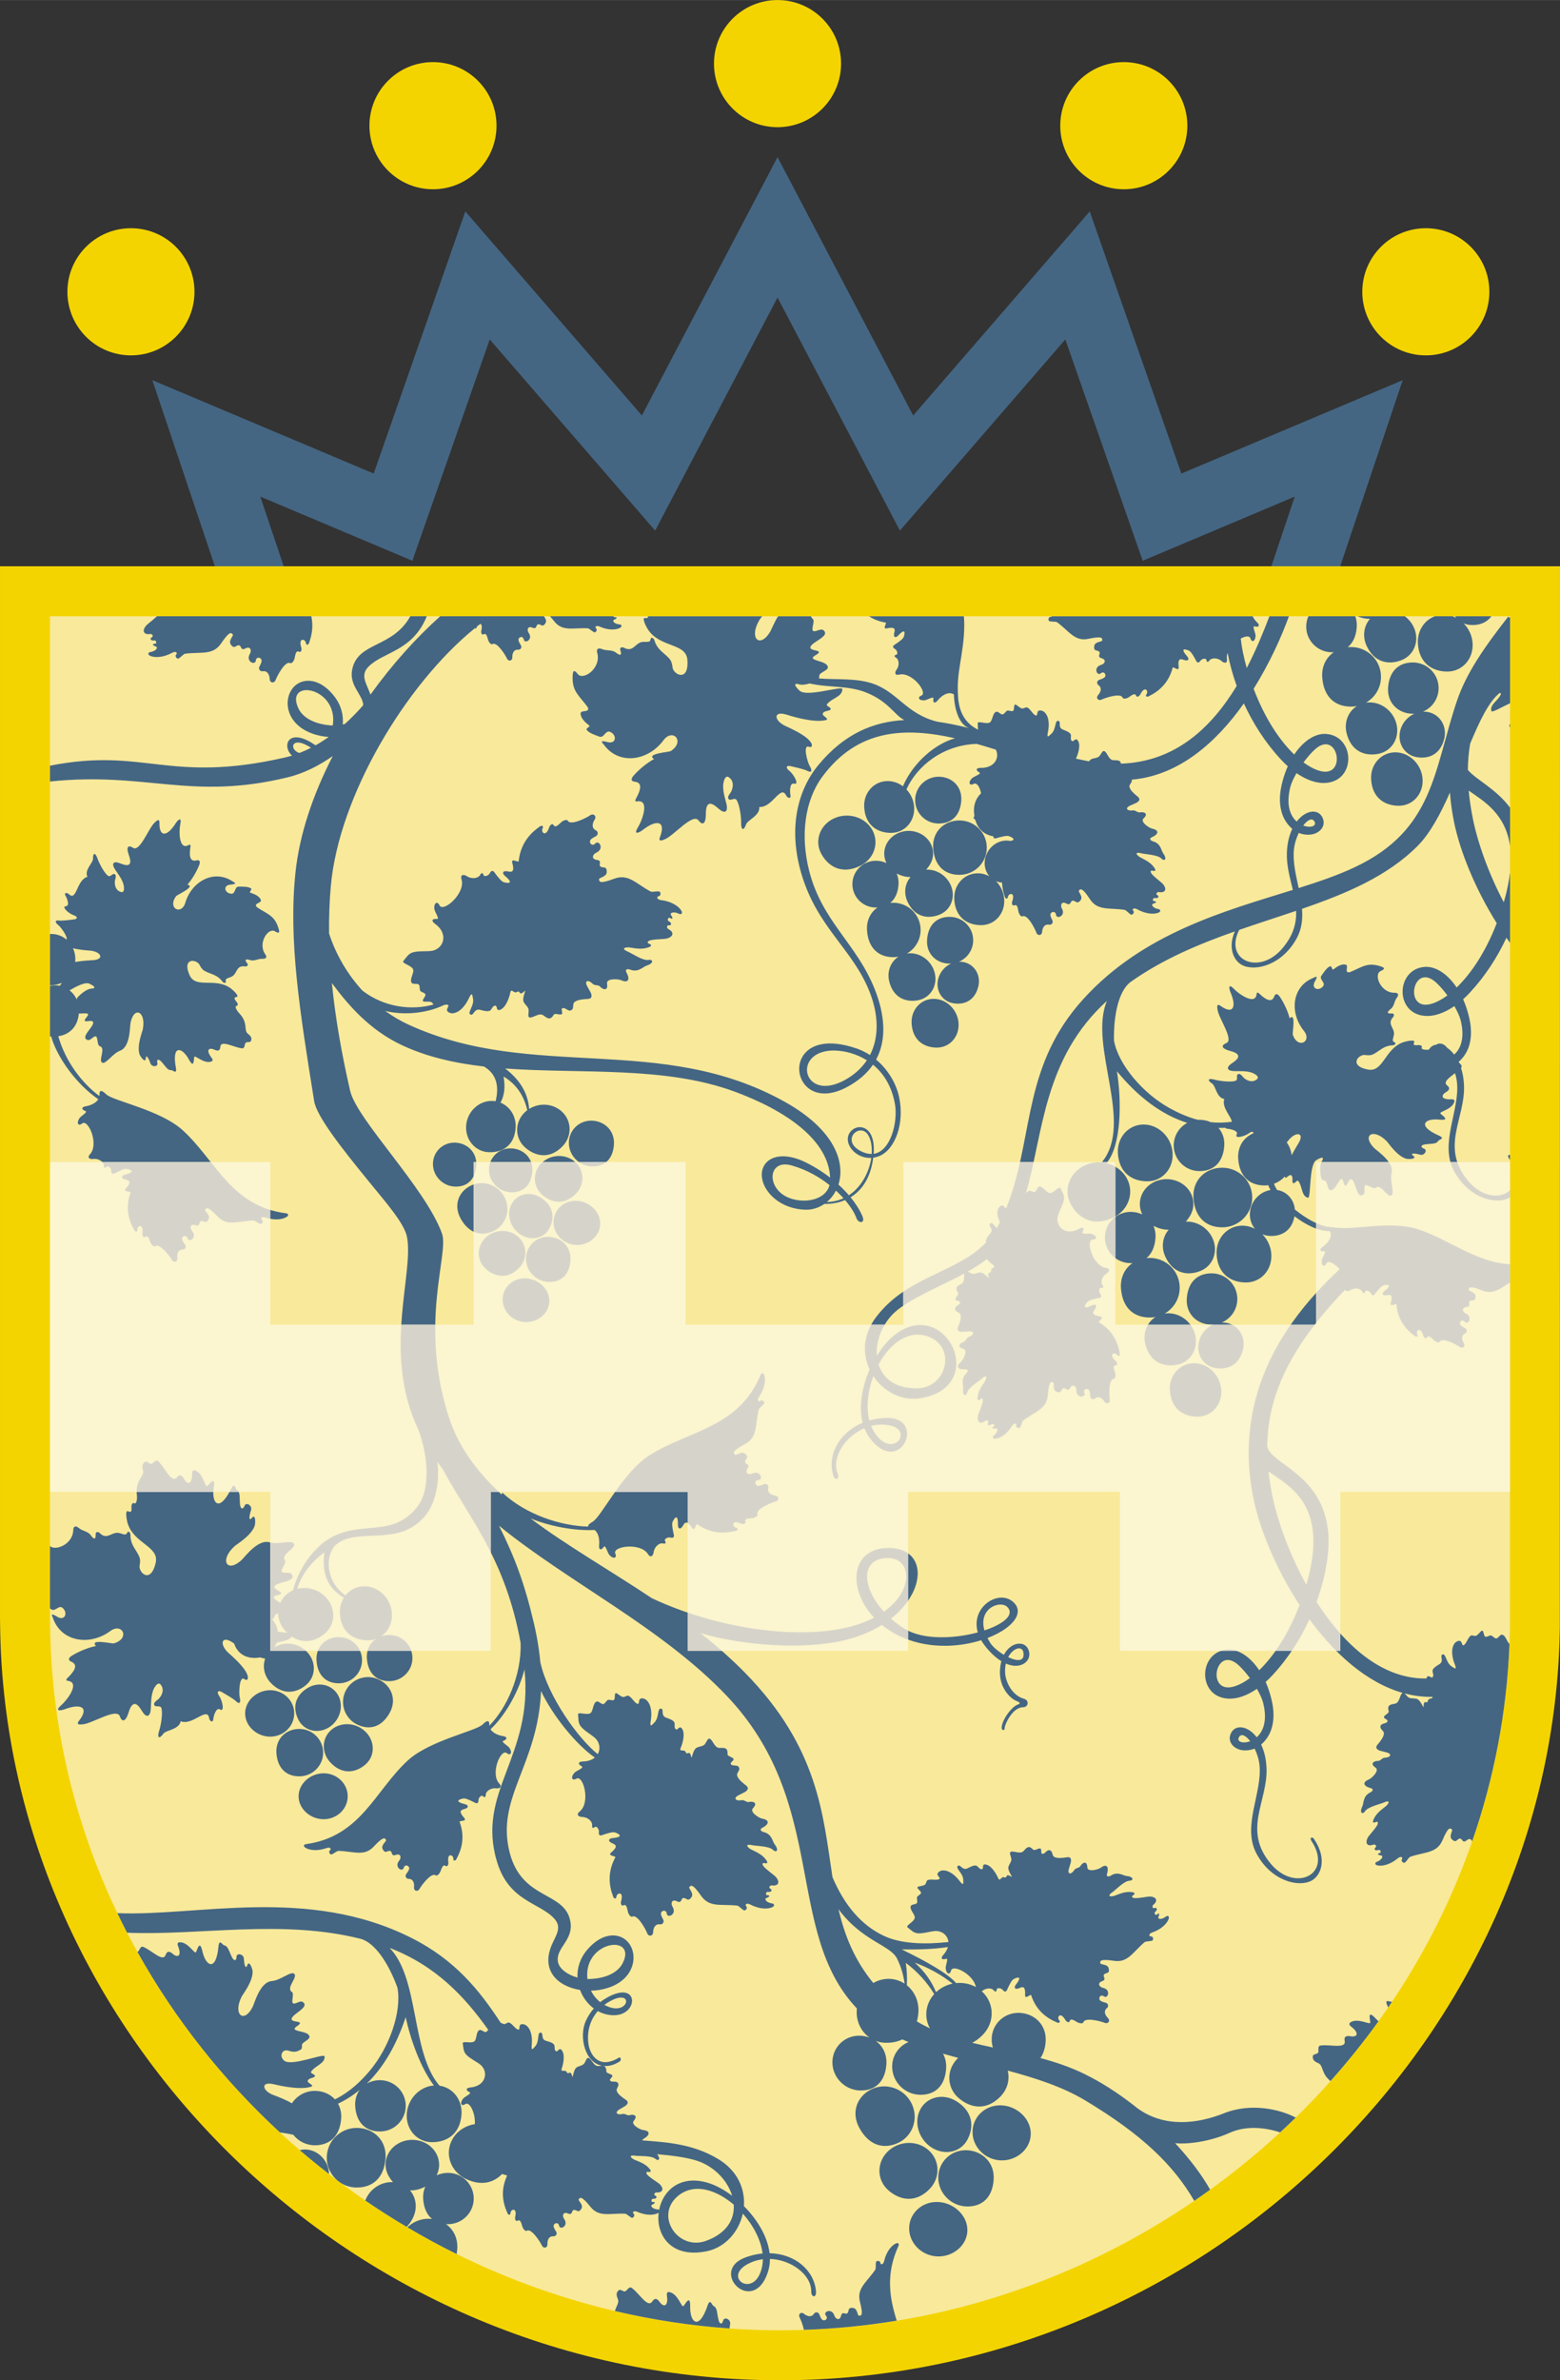 <?xml version="1.0" encoding="UTF-8"?>
<!DOCTYPE svg PUBLIC "-//W3C//DTD SVG 1.1//EN" "http://www.w3.org/Graphics/SVG/1.1/DTD/svg11.dtd">
<!-- Creator: CorelDRAW X7 -->
<svg xmlns="http://www.w3.org/2000/svg" xml:space="preserve" width="1000px" height="1525px" version="1.1" style="shape-rendering:geometricPrecision; text-rendering:geometricPrecision; image-rendering:optimizeQuality; fill-rule:evenodd; clip-rule:evenodd"
viewBox="0 0 84727 129204"
 xmlns:xlink="http://www.w3.org/1999/xlink">
 <rect x="0" y="0" width="84727" height="129204" fill="#333333" stroke="none"/>
 <defs>
  <style type="text/css">
   <![CDATA[
    .fil2 {fill:#446683}
    .fil4 {fill:#D6D4CA}
    .fil0 {fill:#F3D400}
    .fil1 {fill:#F9E99A}
    .fil3 {fill:#FBF5D0}
   ]]>
  </style>
 </defs>
 <g id="Слой_x0020_1">
  <path class="fil0" d="M0 30737l84727 0 -8 57600c-307,22036 -19151,40867 -42356,40867 -23205,0 -42048,-18831 -42356,-40867l-7 -546 0 -57054z"/>
  <path class="fil1" d="M2715 33450l0 54323 7 528c283,21292 18719,38190 39643,38190 20923,0 39336,-16891 39644,-38173l6 -54868 -79300 0z"/>
  <polygon class="fil2" points="42229,8526 34862,22551 25273,11474 20296,25703 8274,20634 11669,30737 15409,30737 14137,26954 22397,30437 26598,18422 35583,28800 42229,16149 48876,28800 57860,18422 62062,30437 70321,26954 69050,30737 72790,30737 76184,20634 64162,25703 59186,11474 49597,22551 "/>
  <circle class="fil0" cx="42229" cy="3451" r="3451"/>
  <circle class="fil0" cx="23516" cy="6820" r="3451"/>
  <circle class="fil0" cx="7112" cy="15837" r="3451"/>
  <circle class="fil0" cx="61036" cy="6820" r="3451"/>
  <circle class="fil0" cx="77440" cy="15837" r="3451"/>
  <path class="fil2" d="M4640 60308c156,57 -255,265 -340,408 -164,278 -20,420 156,272 327,-279 935,1108 437,1659 -211,233 55,281 157,264 281,-45 577,139 589,340 8,143 59,181 166,72 71,-72 231,95 233,198 8,306 185,171 272,127 178,-91 429,-215 551,-202 118,13 621,136 -73,314 -185,47 -236,187 10,260 142,42 408,68 52,476 -193,221 192,153 244,219 -295,828 -120,1493 203,2064 55,98 168,97 159,-22 -15,-225 355,-377 278,181 -15,115 47,274 159,195 154,-109 221,177 290,328 45,99 178,241 258,183 235,-172 786,549 895,742 96,169 321,115 296,-99 -35,-305 99,-462 279,-462 155,1 225,-155 142,-267 -71,-96 -186,-244 -165,-338 32,-147 242,-200 298,-5 74,261 549,-37 243,-399 -134,-158 -91,-405 181,-314 278,92 178,-170 299,-215 162,-61 273,195 422,-115 112,-233 -252,-430 -187,-507 55,-64 85,-256 673,364 529,556 1095,251 1942,218 85,-4 318,196 402,192 74,-4 153,-160 74,-217 -113,-80 -32,-208 183,-135 494,167 893,107 1107,-7 214,-113 107,-210 25,-220 -3024,-380 -3828,-2881 -5634,-4516 -1223,-1108 -3789,-1583 -4156,-1951 -205,-205 -374,-267 -358,37 1,21 1,41 -2,62 -941,-684 -1856,-1893 -2235,-3245 573,-86 1042,-465 1118,-1232 193,3 409,-36 484,19 102,77 -266,325 -140,394 76,42 447,-98 435,91 -18,269 -715,788 -306,932 158,57 340,-252 457,-192 110,57 59,479 198,522 367,113 -94,781 140,902 195,101 568,-505 969,-651 561,-205 526,-1288 569,-1510 179,-918 849,-641 669,337 -28,157 -322,843 -190,1341 39,150 349,563 349,228 0,-119 94,-161 253,291 79,224 427,188 376,-13 -55,-217 67,-237 207,-89 224,236 335,489 544,471 91,-8 327,260 255,-129 -240,-1286 349,-1107 696,-467 301,553 270,29 300,-111 27,-132 372,241 748,263 75,5 363,-8 201,-219 -352,-456 -127,-575 133,-453 251,118 323,25 335,-149 27,-393 715,25 1172,80 164,20 135,-179 188,-282 51,-95 258,-18 299,-108 82,-178 -24,-296 -153,-394 -264,-198 46,-587 -502,-1147 -87,-89 -261,-362 -109,-377 68,-6 68,-110 -1,-203 -54,-74 -233,-242 -18,-274 196,-28 -185,-379 -315,-474 -837,-608 -1889,38 -2225,-702 -409,-900 271,-903 510,-617 18,21 109,250 261,351 291,193 714,199 1001,598 63,88 225,136 188,-40 -34,-161 253,-143 404,-277 222,-196 197,-560 635,-501 143,20 188,-87 139,-148 -224,-277 -27,-250 151,-194 231,72 420,-84 668,-71 191,10 259,-91 155,-234 -444,-611 158,-1472 511,-1262 226,134 311,133 164,-271 -219,-602 -609,-681 -1135,-1033 -218,-230 291,-216 211,-402 -119,-277 -506,-349 -587,-394 -52,-29 129,-170 56,-223 -139,-102 -402,-97 -672,-98 -238,0 -154,411 -412,385 -358,-37 -447,-453 -50,-492 445,-44 233,-112 135,-177 -1014,-679 -2227,1 -2570,1158 -209,702 -997,305 -495,-363 49,-65 1091,-527 608,-617 270,-308 502,-712 646,-1078 27,-71 91,-301 -159,-239 -406,101 -369,-379 -334,-655 11,-80 54,-258 -83,-180 -538,305 -535,-751 -456,-1132 91,-444 -142,-222 -258,-37 -425,681 -891,800 -875,-44 6,-277 -198,-62 -257,-8 -329,298 -806,1618 -1178,1372 -254,-168 -393,-62 -224,402 271,742 -254,528 -490,435 -341,-133 -467,2 -276,316 111,182 432,559 489,914 40,251 -24,354 -126,335 -367,-68 -398,-506 -340,-684 61,-187 28,-267 -40,-293 -124,-48 -221,202 -366,82 -223,-186 -473,-690 -552,-917 -129,-369 -256,-315 -249,8 5,216 -483,607 -302,976 -602,171 -578,1364 -1011,937 -84,-82 -292,-92 -173,101 67,108 244,534 19,555 -268,25 142,401 426,495 208,69 238,207 -24,229 -161,15 -597,83 -800,55 -181,-26 -235,80 -6,260 119,93 502,609 439,779 -215,-185 -490,-299 -793,-308 -37,-1 -73,0 -109,2l0 2783c228,-2 447,-45 640,-134 -30,56 -68,109 -108,160 -71,-14 -145,-23 -221,-25 -106,-4 -210,6 -311,28l0 2745c23,3 46,5 70,7l1 30c329,1118 1356,2555 2552,3376 -112,181 -361,326 -686,381 -212,35 -265,168 -12,259zm-1925 -18748l0 859c5228,-546 7622,1046 12878,-218 926,-222 1744,-651 2480,-1163 -1061,2060 -1809,4235 -2027,6335 -381,3668 224,7459 1017,12397 136,843 1566,2639 2902,4279 1005,1235 1994,2345 2140,3098 373,1922 -1234,6016 413,9994l0 0 3 6c20,48 40,96 60,144 39,88 78,176 119,262 524,1331 750,3315 -90,4310 -1321,1564 -2846,708 -4510,1534 -1031,512 -1877,1734 -2188,2927 -120,53 -233,122 -336,209 -160,135 -280,298 -359,476 -156,-111 -324,-207 -349,-294 -40,-139 460,-111 394,-259 -40,-90 -470,-216 -330,-378 200,-231 1181,-223 912,-632 -104,-158 -478,-4 -543,-138 -61,-126 273,-471 177,-605 -253,-352 618,-640 489,-908 -107,-224 -856,67 -1316,-74 -645,-198 -1353,801 -1543,972 -786,704 -1201,-1 -373,-760 133,-122 865,-540 1086,-1078 67,-161 70,-745 -160,-443 -81,107 -193,80 -28,-435 81,-255 -257,-460 -348,-245 -99,234 -222,169 -247,-60 -41,-366 31,-669 -169,-796 -88,-55 -118,-457 -318,-57 -660,1322 -1069,759 -945,-54 106,-703 -223,-210 -346,-105 -114,101 -171,-470 -494,-746 -65,-56 -333,-241 -330,60 6,651 -279,604 -429,318 -146,-277 -274,-244 -404,-95 -292,336 -627,-509 -1001,-871 -134,-129 -243,70 -362,126 -110,51 -244,-160 -343,-107 -195,105 -180,283 -130,460 102,358 -442,498 -330,1375 18,140 -11,504 -158,414 -66,-41 -137,52 -139,184 -1,103 46,377 -170,259 -195,-108 -92,468 -39,641 339,1118 1727,1254 1526,2150 -246,1088 -861,628 -881,207 -1,-30 73,-299 4,-494 -130,-371 -507,-666 -493,-1220 3,-123 -110,-277 -197,-93 -80,168 -325,-43 -553,-26 -333,26 -559,370 -913,19 -116,-116 -229,-51 -226,39 12,402 -147,243 -269,72 -158,-223 -435,-211 -650,-393 -165,-139 -295,-94 -299,106 -15,787 -979,1159 -1265,873l0 3386 62 48c215,163 419,-265 633,-66 299,277 95,713 -289,478 -431,-264 -286,-59 -243,67 451,1303 2007,1517 3105,709 666,-490 1106,404 197,664 -87,25 -1341,-269 -968,142 -452,93 -937,299 -1316,531 -73,44 -287,208 -20,323 435,186 74,593 -145,817 -64,65 -225,196 -48,219 692,92 -30,1041 -361,1330 -385,338 -24,297 207,209 847,-322 1347,-113 758,637 -194,246 136,191 227,183 499,-44 1829,-909 1995,-433 114,324 312,323 476,-210 262,-853 588,-302 738,-58 217,352 423,317 464,-96 24,-240 -8,-798 183,-1157 135,-253 263,-303 342,-216 284,312 14,727 -161,848 -182,127 -207,222 -163,292 79,127 337,-32 385,175 75,319 -43,944 -127,1203 -136,420 15,458 229,161 143,-197 850,-216 938,-672 659,256 1450,-835 1550,-155 19,131 199,281 224,27 13,-143 145,-648 361,-513 258,160 145,-458 -46,-737 -140,-204 -73,-348 178,-190 155,97 594,332 757,497 146,146 267,88 183,-230 -52,-200 -32,-1221 267,-979 141,114 302,-47 34,-466 -211,-329 -622,-711 -895,-950 -513,-449 -425,-998 204,-583 15,10 45,30 87,59 170,508 570,782 1126,782 97,0 191,-11 281,-31 95,31 189,56 278,73 -151,424 -56,924 292,1297 647,693 1388,587 1930,130 542,-457 564,-1262 49,-1798 -470,-490 -1226,-585 -1766,-249l-1 -1c47,-73 86,-150 117,-232 294,-120 676,-111 822,-353 623,422 1284,272 1789,-154 599,-504 623,-1393 55,-1985 -409,-426 -1014,-582 -1545,-447 230,-801 813,-1510 1478,-1980 -180,1259 268,1998 1056,2456 -153,240 -235,534 -218,852 52,1032 745,1465 1519,1465 155,0 303,-26 439,-75 -324,221 -527,601 -489,1082 62,781 514,1210 1210,1210 696,0 1261,-561 1261,-1253 0,-693 -565,-1254 -1261,-1254 -155,0 -304,26 -442,74 385,-258 623,-721 588,-1249 -52,-810 -722,-1466 -1496,-1466 -418,0 -785,191 -1027,495 -1152,-807 -1098,-2318 -452,-2804 1214,-913 3359,209 4796,-1532 624,-757 773,-2027 647,-2909l0 -1c97,137 197,272 299,406 1404,2619 3393,4813 4225,9426 48,1773 -757,3530 -1701,4485 0,-13 -1,-26 0,-39 12,-300 -154,-238 -355,-32 -359,367 -2892,865 -4090,1974 -1769,1638 -2537,4121 -5524,4529 -81,11 -186,108 27,218 213,110 609,165 1096,-6 211,-74 292,51 182,132 -78,57 2,211 76,214 83,3 311,-197 395,-195 839,25 1401,320 1919,-236 575,-619 607,-430 661,-367 66,75 -292,274 -179,503 151,305 257,51 419,109 120,43 24,304 298,209 268,-93 313,151 182,310 -298,360 175,650 245,392 53,-194 262,-144 295,1 21,93 -91,241 -159,336 -81,112 -10,266 143,263 178,-2 312,152 281,454 -22,212 201,263 294,94 106,-191 643,-911 877,-743 80,57 210,-86 253,-184 67,-150 130,-434 283,-328 112,77 172,-80 155,-194 -81,-551 287,-406 274,-182 -7,118 104,117 158,20 313,-568 479,-1229 177,-2044 52,-66 434,-3 240,-220 -357,-400 -94,-428 46,-471 242,-75 191,-212 7,-257 -688,-169 -193,-296 -75,-310 120,-15 370,105 547,194 86,43 263,174 267,-129 2,-102 158,-268 229,-198 107,106 157,69 163,-73 10,-200 300,-385 580,-343 100,15 362,-35 151,-263 -498,-540 88,-1918 415,-1646 175,145 317,2 151,-271 -85,-141 -494,-342 -340,-399 248,-93 195,-224 -15,-257 -322,-51 -570,-191 -682,-369 863,-821 1548,-2114 1843,-3248 498,4760 -2663,6630 -1480,10476 651,2118 2316,2181 3100,3051 430,476 97,879 -136,1421 -607,1412 344,2259 1533,2448 151,403 413,758 748,1006 -170,197 -328,433 -441,692 -373,855 -44,2267 910,2419 -55,-4 -121,2 -200,12 -281,36 -375,-376 -553,-437 -105,-36 -140,158 -236,299 -99,145 -372,128 -473,272 -129,184 -142,546 -172,437 -119,-420 -208,-43 -306,-240 -86,-173 -363,58 -264,-218 69,-192 200,-756 -22,-988 -151,-158 -209,196 -331,40 -77,-99 -7,-248 -79,-337 -91,-113 -321,-160 -437,-197 -299,-96 -97,-447 -295,-443 -184,4 -45,466 -281,739 -144,166 -227,290 -188,-112 28,-287 2,-797 -312,-1026 -71,-52 -250,-98 -322,-15 -59,68 -9,267 -95,252 -162,-28 -283,-272 -476,-373 -108,-56 -185,79 -303,70 -57,-4 -127,-44 -191,-84 -1137,-1737 -2460,-3398 -4844,-4595 -5635,-2831 -11630,-1155 -15965,-1342 171,357 345,712 527,1062 3964,167 8409,-751 12710,338 736,220 1465,1255 1971,2635 254,1298 -431,3254 -1511,4533 -458,542 -1062,1140 -1882,1541 -262,-289 -649,-457 -1075,-461 -529,-4 -995,266 -1262,677 -303,-183 -710,-344 -990,-446 -619,-226 -731,-751 -20,-597 136,30 1355,343 2024,149 270,-78 -167,-194 -155,-314 17,-159 287,-165 359,-226 155,-130 -247,-170 -173,-286 209,-326 761,-434 733,-826 -15,-199 -1791,561 -2195,229 -286,-236 -119,-627 196,-551 191,46 383,152 711,-57 109,-70 9,-234 89,-319 150,-157 444,-256 364,-424 -113,-237 -687,-218 -787,-350 -85,-111 376,-261 264,-371 -67,-67 -498,-31 -429,-226 100,-277 987,-612 602,-886 -149,-107 -433,162 -538,64 -98,-92 82,-519 -51,-606 -351,-229 333,-792 124,-989 -175,-164 -748,359 -1212,393 -650,46 -938,1192 -1050,1412 -463,909 -1083,419 -601,-554 77,-156 591,-787 603,-1349 3,-169 -198,-696 -299,-344 -36,125 -146,140 -177,-382 -16,-258 -392,-325 -399,-99 -7,245 -141,229 -243,32 -164,-315 -205,-614 -430,-657 -98,-19 -265,-371 -306,59 -134,1421 -698,1055 -871,280 -149,-670 -273,-111 -347,26 -68,131 -318,-364 -706,-500 -77,-27 -383,-100 -276,170 232,584 -40,641 -276,435 -227,-198 -331,-123 -396,56 -146,404 -742,-240 -1205,-435 -166,-70 -195,147 -282,239 -13,13 -29,21 -47,25 2042,3662 4670,6968 7743,9805 26,1 55,5 88,11 126,25 412,62 638,116 269,343 687,565 1159,569 820,7 1356,-493 1438,-1413 28,-323 -36,-608 -168,-843 424,-204 816,-454 1177,-750 -174,237 -269,543 -243,901 61,869 558,1349 1331,1356 773,7 1406,-611 1412,-1380 7,-768 -614,-1397 -1387,-1404 -267,-2 -518,64 -730,186 921,-891 1617,-2106 2115,-3607 251,1185 807,2746 1532,3709 -765,55 -1412,714 -1472,1524 -63,851 546,1546 1360,1553 814,8 1547,-441 1612,-1527 47,-786 -478,-1438 -1198,-1540 -1560,-1830 -1076,-5802 -2708,-7480 2537,978 4093,2671 5356,4445 -39,56 -78,113 -125,122 -104,23 -240,-141 -337,-110 -211,67 -143,513 -297,621 -181,129 -655,-50 -624,114 39,201 19,430 197,612 188,195 486,336 706,492 524,370 395,1207 -501,1283 -211,18 -274,143 -34,254 149,68 -272,238 -367,371 -185,259 -55,411 129,280 248,-176 565,500 527,1081 -508,82 -970,374 -1223,830 -430,772 -107,1730 724,2139 837,411 1523,215 1985,-266 59,52 234,52 264,98 -360,787 -244,1456 25,2043 46,101 157,110 159,-8 3,-223 380,-340 258,201 -26,112 22,273 139,204 160,-93 202,193 257,348 36,100 155,251 238,200 245,-149 725,606 816,804 80,175 305,140 299,-72 -9,-302 136,-446 313,-430 152,14 234,-134 162,-251 -62,-99 -162,-254 -134,-345 44,-142 255,-176 293,21 51,262 542,9 273,-372 -119,-167 -56,-406 204,-293 265,114 189,-152 311,-186 165,-46 252,214 424,-78 129,-218 -211,-443 -141,-513 59,-58 105,-244 630,414 473,591 1054,339 1889,377 84,4 295,220 378,223 73,2 164,-145 91,-207 -104,-88 -14,-207 191,-117 471,205 867,180 1087,86 29,-12 53,-24 71,-37 -147,1184 643,2471 2564,2098 11,-2 22,-3 34,-6 1019,-206 1757,-1060 1974,-2047 568,640 983,1427 1071,2165 -246,23 -499,74 -757,155 -50,16 -101,32 -151,51 -1768,634 -210,2570 775,1561 165,-169 314,-421 429,-777 72,-225 106,-458 105,-694 1176,38 2255,878 2242,1757 -6,342 295,384 258,-13 -107,-1146 -1159,-2025 -2519,-2054 -108,-906 -673,-1833 -1394,-2557 65,-930 -336,-1913 -1391,-2552 -1372,-829 -2781,-913 -4124,-1015 2,-30 25,-62 77,-92 332,-192 374,-421 -24,-468 -185,-21 -694,-300 -521,-503 273,-322 -68,-362 -215,-308 -125,46 -260,-100 -387,-66 -288,78 -465,-63 -189,-237 134,-84 315,-180 350,-210 256,-214 6,-318 -97,-394 -90,-66 -341,-234 -389,-419 -33,-128 143,-259 80,-393 -91,-192 -361,-15 -446,-175 -33,-62 150,-172 133,-243 -24,-102 -328,-125 -329,-229 -2,-201 -54,-283 -164,-307 55,7 113,9 172,7 232,-10 477,-94 721,-251 105,-68 60,-318 -118,-163 -1066,600 -1509,-265 -1581,-766 -118,-827 178,-1423 505,-1805 238,131 503,212 786,226 28,1 57,2 85,2 1287,0 1381,-1728 -85,-1098 -139,60 -290,140 -457,245 -62,39 -127,86 -195,142 -215,-168 -384,-383 -504,-622 309,-7 619,-56 909,-149 87,-27 169,-58 247,-91 1218,-518 1377,-1681 920,-2316 -204,-282 -534,-456 -920,-444 -415,13 -895,239 -1355,773 -401,467 -558,1003 -533,1515 -523,-142 -980,-461 -1058,-835 -159,-758 835,-1164 677,-2171 -267,-1705 -2617,-1148 -3299,-3764 -780,-2990 1528,-4731 1700,-8782 628,1323 1893,2898 2921,3608 -151,126 -369,209 -657,214 -224,4 -299,132 -53,266 152,82 -305,231 -414,365 -214,260 -87,430 116,305 382,-235 788,1289 188,1777 -254,207 13,298 119,298 298,-3 573,233 553,442 -14,150 33,196 160,101 84,-63 222,134 209,241 -41,316 163,206 259,174 198,-66 476,-154 599,-121 121,32 618,238 -125,312 -198,19 -271,155 -30,269 140,66 409,134 -22,498 -234,197 173,188 217,265 -436,805 -361,1518 -119,2156 42,110 158,127 168,3 20,-235 425,-332 258,230 -35,117 4,290 133,226 175,-88 199,217 246,384 31,109 145,277 237,229 269,-140 722,690 803,906 72,189 312,169 321,-55 12,-319 175,-461 360,-431 159,25 256,-125 189,-253 -58,-110 -153,-281 -117,-374 56,-147 281,-168 308,42 35,280 571,48 314,-372 -113,-184 -31,-432 236,-295 271,139 210,-147 342,-174 176,-37 250,244 452,-52 152,-221 -191,-482 -112,-551 66,-57 128,-250 635,481 457,657 1087,432 1965,532 88,10 296,253 383,261 78,8 184,-140 111,-211 -103,-101 0,-219 210,-110 482,250 902,251 1141,168 238,-82 146,-212 61,-223 -338,-44 -464,-255 -318,-302 137,-45 243,-144 29,-151 -108,-3 -50,-193 28,-179 199,36 294,-98 139,-179 -97,-51 -9,-186 94,-172 360,48 457,-180 214,-461 -78,-90 -460,-353 -630,-535 -144,-153 -98,-237 6,-214 286,63 127,-152 5,-287 -245,-270 -675,-413 -790,-494 -228,-161 -181,-261 131,-191 179,41 910,43 1122,251 186,182 348,27 89,-303 -118,-152 -143,-551 -587,-659 -157,-39 -248,-151 -82,-232 363,-180 424,-418 7,-496 -193,-35 -710,-366 -513,-568 310,-320 -46,-386 -205,-339 -136,39 -267,-125 -404,-98 -309,62 -486,-99 -183,-263 148,-79 346,-168 385,-197 285,-208 29,-334 -74,-422 -90,-77 -344,-271 -381,-470 -26,-137 169,-263 112,-408 -82,-210 -380,-42 -458,-217 -30,-67 171,-171 158,-247 -18,-109 -338,-155 -331,-265 19,-334 -113,-365 -413,-346 -299,18 -370,-423 -553,-500 -108,-46 -159,156 -269,298 -115,147 -402,109 -519,253 -150,186 -188,566 -213,449 -95,-451 -216,-59 -305,-275 -78,-188 -387,36 -263,-248 87,-198 265,-783 47,-1043 -148,-178 -235,191 -352,18 -75,-110 10,-263 -60,-361 -88,-126 -327,-192 -446,-239 -309,-123 -72,-479 -280,-488 -195,-9 -80,489 -349,759 -164,166 -260,290 -190,-131 50,-301 58,-840 -256,-1104 -72,-61 -257,-122 -339,-39 -68,68 -29,281 -118,259 -169,-41 -280,-308 -476,-427 -110,-67 -200,69 -324,52 -115,-16 -269,-170 -344,-199 -155,-58 -57,242 -135,347 -49,68 -232,-1 -307,4 -103,7 -183,220 -283,234 -112,16 -243,-166 -348,-140 -227,56 -188,531 -357,634 -200,123 -687,-99 -666,76 27,214 -10,455 164,660 185,218 489,389 710,568 298,242 365,627 194,919 -1072,-853 -2724,-3165 -3118,-4997 -21,-237 -50,-481 -86,-732l0 -6 -1 1c-63,-438 -149,-897 -263,-1383 -504,-2143 -1041,-3585 -1894,-5283 3812,3102 8839,5523 12372,9238 5544,5831 3102,12775 7066,16967 -3,27 -6,53 -7,80 -41,626 240,1183 696,1502 -163,-62 -339,-97 -523,-103 -826,-24 -1495,622 -1495,1443 0,820 669,1505 1495,1530 825,24 1361,-469 1435,-1394 45,-568 -196,-1025 -580,-1299 161,63 336,99 520,104 332,10 651,-48 926,-183 111,49 223,96 337,143 -523,216 -888,726 -888,1332 0,821 670,1506 1495,1530 826,24 1361,-469 1435,-1393 25,-318 -38,-600 -167,-836 271,78 546,153 823,227 -14,13 -28,26 -42,40 -610,618 -584,1573 59,2133 643,561 1521,712 2288,-86 378,-394 504,-920 386,-1396 1504,404 2964,874 4190,1607 3148,1885 4830,3550 5941,5463 290,-199 577,-401 862,-607 -455,-810 -1116,-1680 -1903,-2526l0 0c605,72 1858,-62 2955,-557 927,-419 1962,-285 2751,-28 285,-263 567,-531 845,-803 -858,-453 -2444,-814 -3885,-237 -1453,581 -3244,793 -4697,-259 -87,-69 -174,-138 -262,-206l-3 -3 0 1c-846,-654 -1739,-1228 -2625,-1661 -784,-383 -1588,-651 -2395,-865 157,-223 255,-517 284,-875 74,-925 -609,-1555 -1435,-1579 -826,-24 -1495,621 -1495,1442 0,151 23,298 65,437 -377,-80 -751,-163 -1121,-255 198,-99 393,-244 583,-441 657,-684 625,-1731 -62,-2353 197,-180 512,-204 638,-62 94,108 156,106 174,-45 12,-99 239,-66 304,13 193,236 250,22 291,-66 84,-180 205,-431 309,-495 101,-62 571,-272 135,291 -117,151 -71,291 167,198 137,-54 361,-196 331,342 -17,292 244,3 326,23 273,830 817,1246 1419,1497 103,43 191,-27 112,-115 -150,-168 48,-513 329,-28 58,100 204,187 243,56 55,-179 282,4 429,81 95,50 287,81 314,-15 79,-278 952,-48 1156,37 178,74 322,-106 172,-259 -214,-217 -205,-423 -63,-533 122,-94 81,-259 -52,-297 -114,-31 -295,-78 -336,-164 -65,-135 68,-305 231,-186 218,160 408,-365 -52,-462 -203,-42 -320,-262 -51,-357 275,-97 36,-242 104,-351 90,-147 333,-14 261,-349 -55,-250 -461,-183 -456,-283 3,-84 -90,-252 750,-126 755,114 1013,-471 1658,-1015 65,-54 369,-39 432,-94 57,-49 23,-220 -74,-216 -137,6 -152,-143 61,-217 490,-171 767,-462 866,-682 98,-219 -52,-240 -115,-189 -253,206 -481,155 -419,23 59,-125 60,-264 -85,-119 -73,72 -167,-92 -106,-137 155,-115 124,-269 -33,-215 -99,35 -135,-115 -58,-177 270,-218 175,-435 -179,-451 -114,-5 -547,87 -785,87 -200,-1 -229,-88 -145,-145 232,-157 -22,-188 -196,-192 -348,-7 -730,198 -861,225 -261,52 -299,-46 -46,-216 145,-98 626,-604 910,-615 248,-10 247,-223 -152,-261 -183,-17 -476,-262 -843,-24 -130,84 -267,73 -215,-95 114,-370 -12,-569 -339,-330 -151,110 -720,252 -731,-17 -18,-425 -298,-221 -370,-80 -61,120 -261,104 -332,217 -160,254 -388,271 -303,-46 42,-155 110,-350 116,-397 42,-333 -213,-239 -342,-225 -112,13 -413,61 -576,-44 -112,-71 -71,-289 -210,-345 -199,-81 -278,236 -451,176 -66,-23 -6,-231 -68,-272 -87,-59 -329,133 -401,56 -218,-232 -327,-161 -511,60 -184,219 -536,-21 -710,56 -102,45 5,212 31,382 26,176 -188,350 -164,526 30,226 269,502 172,443 -376,-230 -184,111 -392,31 -181,-69 -229,292 -344,20 -81,-190 -370,-698 -694,-717 -220,-14 -21,288 -218,256 -125,-20 -176,-179 -289,-195 -146,-21 -348,102 -459,153 -288,134 -379,-264 -523,-126 -134,130 287,377 299,741 7,222 30,370 -216,46 -176,-232 -545,-592 -935,-547 -89,11 -252,99 -249,210 3,91 176,204 102,252 -139,90 -396,-8 -608,50 -119,32 -83,185 -176,259 -87,69 -294,75 -364,109 -142,69 130,198 153,320 14,80 -153,160 -200,216 -62,76 34,272 -22,350 -62,89 -275,60 -326,150 -110,194 246,478 206,664 -46,219 -519,412 -384,512 167,122 309,305 566,319 273,14 590,-85 860,-120 411,-55 754,215 789,593 -1249,133 -2551,113 -3509,-337 -1216,-572 -2136,-1649 -2788,-3182 -516,-3335 -733,-7009 -4761,-11109 -761,-774 -1573,-1483 -2414,-2143 1747,537 4985,956 7511,457 936,-185 1719,-505 2349,-897 463,377 1041,693 1731,897 1258,372 2599,264 3659,-69 62,109 137,219 225,330 303,381 599,642 873,810 -43,157 -71,335 -79,533 -35,900 561,1520 949,1645 39,13 222,111 53,162 -366,111 -879,832 -907,1248 -12,187 165,190 163,54 -25,-152 408,-1140 997,-1144 294,-3 346,-374 57,-456 -686,-197 -1014,-963 -1032,-1429 -7,-179 10,-342 43,-486 368,160 686,149 912,40 336,-161 470,-536 269,-879 -184,-312 -642,-329 -1005,-6 -106,94 -204,217 -284,371 -313,-188 -605,-435 -732,-634 -61,-96 -114,-189 -159,-278 188,-72 366,-152 528,-236 983,-511 1450,-1217 854,-1734 -552,-479 -1463,-146 -1823,568 -155,307 -207,684 -85,1097 -1282,346 -2971,418 -3970,-193 -274,-168 -524,-355 -748,-553 691,-543 1136,-1174 1334,-1765 371,-1105 -118,-2074 -1468,-2074 -1225,0 -1792,790 -1735,1761 38,654 360,1391 954,2024 -234,123 -494,236 -781,335 -2757,952 -7478,396 -11284,-1389 -2302,-1533 -4639,-2866 -6596,-4333 1038,418 2345,682 3482,626 184,147 282,459 244,836 -23,221 95,309 255,83 99,-140 193,326 312,450 232,240 414,135 314,-81 -187,-402 1360,-627 1772,19 174,274 295,23 306,-83 32,-293 296,-537 500,-493 145,31 196,-10 117,-146 -52,-90 158,-204 261,-178 308,76 222,-137 201,-235 -42,-203 -96,-487 -50,-605 46,-114 306,-581 293,159 -4,197 121,286 262,61 81,-130 179,-388 488,79 167,253 205,-149 285,-183 743,521 1454,529 2111,364 112,-28 143,-140 21,-165 -228,-46 -277,-456 257,-227 111,47 285,29 237,-105 -66,-183 237,-171 407,-199 111,-18 289,-111 253,-207 -107,-281 762,-631 984,-687 195,-49 202,-288 -17,-322 -313,-48 -434,-225 -383,-405 43,-153 -94,-266 -228,-214 -115,44 -294,118 -382,72 -138,-72 -132,-296 77,-298 280,-3 113,-558 -330,-352 -195,90 -430,-20 -264,-267 168,-251 -120,-223 -132,-356 -16,-178 269,-219 1,-452 -201,-175 -497,133 -556,47 -48,-72 -231,-154 547,-570 699,-374 551,-1021 749,-1874 20,-86 283,-263 302,-347 16,-76 -118,-197 -196,-133 -111,89 -216,-26 -84,-220 302,-446 351,-860 297,-1104 -54,-244 -180,-164 -213,-86 -1207,2907 -3918,3022 -6042,4372 -1438,915 -2614,3340 -3081,3604 -167,95 -271,191 -244,266 -1485,-37 -3379,-646 -4664,-1846l-39 105c-1322,-1218 -2345,-2575 -2874,-4228 -1632,-5100 38,-8832 -365,-9945 -898,-2482 -4627,-6179 -4986,-7740 -458,-1994 -805,-3947 -992,-5850 937,1264 2085,2557 3783,3360 1373,648 2887,985 4476,1169l0 0c626,367 854,985 634,1885 -58,-10 -117,-16 -177,-17 -737,-22 -1374,584 -1425,1352 -50,769 507,1410 1243,1431 737,22 1396,-370 1446,-1352 31,-606 -314,-1132 -822,-1338 215,-388 265,-863 165,-1418 690,410 1106,1029 1289,1828 -57,42 -110,89 -161,140 -541,547 -517,1394 52,1890 570,497 1349,632 2028,-76 533,-555 501,-1408 -69,-1905 -486,-424 -1212,-457 -1750,-118 -65,-912 -548,-1619 -1302,-2195l0 0c4138,303 8664,-149 12478,1260 2733,1010 5081,2600 5172,4664 -436,-337 -903,-624 -1358,-844 -237,-115 -461,-195 -670,-246 -1047,-256 -1713,237 -1684,978 27,675 641,1474 1684,1754 206,55 427,90 665,99 379,16 746,-100 1055,-316 357,11 748,-47 1120,-205 313,367 523,714 614,972 106,309 513,313 321,-117 -156,-351 -375,-689 -636,-1009 592,-360 1087,-1025 1231,-2148 113,-16 229,-48 346,-97 846,-357 1363,-1767 1060,-3189 -160,-751 -609,-1503 -1251,-2040 605,-1120 455,-2491 -76,-3825 -988,-2481 -2853,-3662 -3557,-6413 -496,-1938 -235,-3834 711,-5115 1921,-2599 4485,-2702 7206,-2087 -1093,304 -2285,1336 -2827,2605 -237,-178 -524,-283 -828,-283 -743,0 -1315,629 -1276,1406 51,992 716,1407 1459,1407 743,0 1304,-630 1253,-1407 -24,-367 -180,-702 -417,-952 565,-1265 1980,-2416 3818,-2472 345,98 691,203 1037,313 219,435 -63,1007 -835,990 -217,-5 -294,113 -61,248 144,84 -304,208 -416,331 -216,237 -100,403 102,292 174,-96 340,162 408,510 -264,245 -418,607 -383,1050 5,64 12,125 22,185 -83,93 -31,158 43,194 143,514 490,825 982,903 6,180 170,103 252,79 195,-55 468,-127 586,-91 99,30 469,195 94,265 -41,-9 -83,-15 -126,-18 -605,-50 -1171,421 -1263,1051 -50,339 47,655 242,882 -192,-101 -406,-158 -629,-158 -743,0 -1315,630 -1275,1407 50,991 715,1407 1458,1407 743,0 1304,-630 1253,-1407 -25,-382 -193,-729 -446,-983 99,44 208,72 324,81l5 0c9,270 67,529 152,777 36,106 147,126 162,9 28,-221 424,-297 241,228 -38,108 -7,273 120,218 173,-76 184,213 224,372 26,104 130,267 220,225 266,-122 673,679 744,886 62,182 296,172 312,-39 24,-302 188,-429 366,-394 153,29 253,-109 192,-233 -51,-105 -136,-270 -98,-357 60,-137 278,-148 296,51 23,266 552,67 318,-340 -102,-178 -12,-409 240,-270 258,142 209,-131 338,-151 173,-28 233,239 441,-32 155,-204 -168,-463 -88,-525 66,-52 133,-232 597,478 417,638 1036,449 1883,576 84,13 276,250 360,261 75,10 184,-125 115,-196 -95,-98 9,-206 208,-96 457,255 864,272 1099,202 233,-69 149,-194 67,-208 -326,-54 -439,-258 -296,-298 134,-37 241,-126 34,-141 -104,-7 -41,-184 34,-168 192,41 289,-82 142,-165 -93,-51 -2,-175 97,-158 347,59 449,-153 225,-427 -72,-89 -432,-352 -590,-530 -133,-150 -85,-228 14,-202 275,70 129,-139 16,-271 -227,-265 -638,-416 -746,-497 -214,-160 -165,-253 134,-175 172,45 880,75 1078,279 173,179 335,39 97,-283 -108,-148 -117,-526 -543,-645 -151,-42 -234,-151 -71,-222 359,-156 427,-379 26,-468 -186,-41 -673,-373 -475,-556 313,-291 -30,-367 -185,-329 -133,33 -254,-127 -388,-107 -301,47 -467,-112 -167,-255 147,-70 341,-146 381,-172 283,-186 40,-315 -56,-402 -85,-75 -323,-268 -351,-458 -20,-130 173,-241 125,-381 4,0 9,0 14,-1 2594,-231 4617,-2076 6075,-4138 484,1055 1147,2112 2012,3044 123,132 248,255 374,367 -110,245 -204,512 -280,799 -86,328 -478,1728 523,2600 -160,337 -272,766 -292,1284 -27,705 168,1370 324,2029 -3683,1151 -8122,2331 -11392,5939 -3192,3522 -2711,7201 -3966,10780 -21,41 -36,86 -48,133 -53,148 -111,296 -171,443 -52,-23 -111,-144 -179,-161 -107,-28 -228,111 -257,195 -80,229 -6,484 106,698 -26,53 -53,106 -80,159 -31,59 -62,116 -95,172 -151,-153 -248,-324 -348,-258 -165,108 200,284 8,532 -74,96 -237,265 -248,410 -2,30 6,57 18,83 -1573,1674 -4236,1801 -5957,4030 -754,976 -773,2037 -377,2881 -411,936 -604,2004 -378,2889 -1257,517 -1921,1717 -1608,2824 108,384 374,236 246,-81 -330,-815 374,-1988 1456,-2448 85,220 200,425 349,610 235,290 465,471 681,570 1282,585 2036,-1782 159,-1737 -54,2 -107,4 -159,8 -270,17 -525,62 -762,129 -184,-721 -82,-1604 217,-2406 559,842 1555,1372 2580,1197 12,-2 23,-5 34,-7 3024,-543 1973,-3896 0,-3964 -438,-15 -922,131 -1417,508 -363,276 -709,681 -1004,1157 -70,-887 356,-1900 1166,-2522 934,-715 2342,-1262 3583,-1940 -29,182 35,460 -170,566 -253,130 -345,219 -168,481 58,86 -180,278 -142,375 27,68 240,55 248,125 21,180 -303,187 -268,397 24,147 243,155 288,278 66,180 -46,461 -83,567 -41,121 -188,347 143,379 47,4 250,-19 409,-26 325,-13 259,204 -22,303 -124,44 -152,241 -281,274 -152,39 -410,264 -3,375 257,69 -3,587 -143,710 -302,264 -137,429 245,399 174,-13 154,122 45,229 -309,302 -137,639 -160,819 -50,394 156,442 219,204 72,-272 666,-627 792,-746 220,-207 306,-149 199,92 -55,121 -335,445 -404,783 -35,169 -60,421 142,231 74,-69 152,-22 109,172 -51,230 -235,628 -255,739 -61,346 127,485 397,271 76,-60 214,7 159,95 -87,140 55,204 200,79 57,-49 195,77 109,132 -171,109 -36,138 97,108 141,-31 141,201 -113,400 -64,50 -76,200 157,152 234,-48 576,-252 847,-688 118,-190 259,-143 224,-12 -25,93 133,162 192,119 67,-49 119,-347 185,-398 667,-505 1288,-626 1342,-1381 60,-840 203,-713 284,-698 98,18 -55,395 175,502 308,143 232,-120 393,-176 121,-41 209,221 362,-23 151,-241 338,-79 335,126 -7,466 542,396 435,151 -80,-184 114,-275 230,-183 74,59 80,243 86,360 7,137 158,213 275,115 137,-113 338,-77 502,177 114,178 320,79 287,-110 -38,-215 -70,-1109 216,-1125 98,-5 110,-197 82,-300 -42,-159 -170,-418 15,-432 135,-10 84,-170 -1,-247 -407,-377 -31,-494 98,-312 69,96 155,26 136,-84 -112,-636 -395,-1252 -1138,-1697 -1,-83 335,-272 49,-320 -527,-87 -340,-273 -259,-394 142,-210 16,-284 -154,-205 -640,299 -335,-109 -252,-193 84,-86 353,-149 545,-191 94,-20 313,-28 127,-266 -62,-81 -44,-308 54,-297 150,16 165,-45 81,-159 -117,-161 -7,-486 236,-627 88,-51 260,-254 -46,-300 -724,-107 -1129,-1543 -706,-1536 227,3 247,-196 -52,-304 -154,-56 -597,43 -513,-98 135,-227 12,-295 -171,-190 -782,446 -1363,-171 -1141,-773 93,-253 258,-538 303,-805 43,-251 -103,-429 -185,-616 -67,-153 -356,263 -578,260 -188,-3 -386,-408 -597,-344 -98,30 -116,242 -216,283 -87,36 -256,-99 -343,-55 -35,18 -87,71 -138,109 939,-3247 945,-7295 4396,-10428 -1037,2437 1511,6634 -291,8776 -305,-26 -622,24 -915,161 -840,389 -1179,1333 -756,2109 422,775 1234,1233 2298,722 835,-401 1166,-1356 743,-2132 -232,-426 -645,-712 -1110,-820 824,-948 832,-3387 572,-4993l0 0c1159,1405 2427,2363 3820,2802 -438,235 -735,695 -735,1225 0,769 626,1392 1399,1392 774,0 1275,-476 1344,-1345 33,-408 -92,-751 -314,-1000 126,2 252,0 380,-6 10,29 48,52 127,56 132,6 599,106 484,309 -136,243 425,114 673,-73 132,-99 239,-97 235,4 -522,219 -879,727 -825,1409 73,921 605,1426 1425,1426 70,0 139,-5 206,-14 30,81 70,169 122,261 -551,86 -1019,549 -1107,1141 -54,372 53,718 266,967 -210,-110 -445,-172 -689,-172 -814,0 -1441,689 -1398,1541 55,1086 784,1542 1598,1542 814,0 1429,-691 1374,-1542 -27,-419 -212,-799 -490,-1077 110,48 229,78 356,89 642,52 1247,-248 1392,-1065 605,466 1307,817 1919,810 3,6 6,12 10,18 127,244 -38,592 -409,844 -172,117 -164,254 94,233 159,-14 -117,334 -134,493 -32,310 152,377 245,176 94,-201 451,-16 729,304 -4679,4318 -5444,8679 -4686,12432 331,1641 1219,3823 2508,5795 -623,1631 -1430,2802 -2192,3537 -363,-545 -805,-910 -1243,-1053 -160,-53 -320,-75 -475,-66 -1626,102 -1670,2675 141,2665 107,-1 219,-13 334,-35 351,-68 733,-237 1118,-500 166,287 289,558 340,763 243,976 -4,1559 -350,1866 -215,-281 -468,-454 -703,-515 -306,-81 -580,27 -708,321 -202,464 192,872 708,905 193,12 400,-18 590,-95 129,265 230,577 263,888 163,1517 -966,3321 -160,4817 788,1464 2249,1837 2969,1472 549,-279 887,-1202 145,-2282 -78,-114 -248,-77 -141,103 1207,1805 -849,2849 -2191,1263 -1561,-1847 -169,-3391 -239,-5196 -20,-519 -132,-947 -293,-1285 1002,-871 610,-2271 524,-2599 -76,-288 -171,-555 -280,-800 126,-112 251,-234 374,-367 861,-928 1523,-1981 2006,-3032 1368,1867 3103,3435 5058,3992 -3,2 -7,4 -10,6 -158,111 -135,543 -422,587 -288,44 -407,100 -321,412 29,103 -265,212 -260,319 4,75 215,132 200,202 -38,182 -355,83 -390,298 -24,150 186,230 190,364 5,197 -196,433 -266,524 -80,104 -296,276 16,415 43,19 248,63 405,108 320,93 185,282 -120,287 -135,2 -226,184 -363,174 -160,-12 -484,124 -125,364 227,151 -195,570 -371,643 -379,158 -273,372 108,468 173,43 111,168 -30,237 -400,193 -342,576 -423,744 -177,365 7,479 146,269 159,-240 852,-392 1013,-466 281,-130 346,-45 163,153 -92,100 -471,324 -648,630 -88,152 -195,389 63,271 94,-43 155,28 50,202 -125,207 -433,534 -489,635 -172,316 -34,512 297,393 94,-34 206,76 124,144 -130,108 -13,216 169,141 70,-29 163,140 62,165 -201,50 -80,121 59,136 147,16 71,241 -240,352 -78,28 -139,169 103,199 243,30 641,-57 1047,-393 177,-145 299,-54 222,62 -55,82 76,201 147,178 81,-26 229,-298 310,-326 812,-273 1455,-188 1754,-904 333,-796 430,-626 504,-585 90,49 -183,366 6,545 252,239 265,-42 440,-43 130,-1 130,282 359,95 159,-130 270,-59 297,64 1178,-3387 1884,-6984 2030,-10726 -146,-118 -214,-494 -419,-501 -104,-3 -192,197 -301,205 -97,7 -217,-180 -316,-165 -73,10 -231,113 -292,59 -95,-84 -63,-388 -198,-301 -66,43 -181,219 -286,258 -114,42 -227,-69 -318,17 -161,153 -212,428 -363,501 -81,39 -87,-171 -165,-221 -95,-62 -257,34 -313,106 -244,314 -127,824 -18,1099 152,385 35,286 -154,163 -309,-202 -302,-697 -485,-649 -196,51 101,341 -166,520 -103,69 -316,180 -375,317 -45,108 66,235 18,354 -77,188 -233,-144 -338,55 -10,19 -18,38 -24,59 -2441,43 -4487,-1852 -5963,-4155 534,-1469 724,-2858 629,-3808 -316,-3156 -3105,-3650 -3311,-4630 30,-2559 1048,-5210 4239,-8517 17,135 195,84 261,40 229,-153 562,-111 653,61 65,122 124,134 175,-4 33,-91 240,-10 284,80 130,265 231,75 288,2 120,-152 290,-362 402,-399 109,-36 599,-130 62,305 -143,116 -131,258 114,223 141,-20 385,-104 236,397 -80,271 230,57 303,94 73,844 495,1356 1007,1726 87,64 186,18 131,-83 -105,-191 159,-472 316,47 33,108 151,221 217,107 92,-157 265,66 387,171 79,68 252,140 299,56 137,-245 909,166 1082,291 152,110 328,-28 220,-205 -153,-253 -99,-446 59,-517 136,-62 134,-227 17,-292 -101,-55 -261,-139 -281,-229 -31,-142 132,-273 260,-124 169,198 466,-254 53,-448 -182,-85 -244,-318 32,-348 280,-31 87,-221 175,-309 118,-118 318,61 324,-270 4,-249 -394,-275 -368,-369 23,-78 -28,-258 736,48 591,237 950,-96 1503,-429l0 -994c-1876,-105 -3302,-1366 -5052,-1918 -747,-236 -1719,-206 -2568,-136 -967,79 -1425,141 -2300,15 -459,-66 -1158,-440 -1765,-936 -45,-542 -434,-981 -967,-1060 -68,-113 -125,-225 -166,-337 227,-84 428,-221 587,-397 7,210 229,-118 329,-72 138,62 62,307 95,390 70,179 228,-170 309,-69 230,286 160,816 522,908 183,47 36,-1779 457,-2042 298,-186 455,-184 292,76 -99,158 -108,566 -19,923 29,120 207,80 259,177 96,182 96,476 271,455 248,-30 404,-551 553,-602 125,-42 121,417 254,350 80,-40 178,-439 332,-317 219,173 252,1071 615,808 141,-102 -15,-438 105,-502 112,-61 442,230 560,137 312,-247 611,538 851,410 201,-108 -97,-781 14,-1208 155,-598 -789,-1204 -953,-1371 -677,-691 -49,-1100 680,-373 117,117 529,769 1031,949 150,55 685,33 399,-164 -101,-70 -82,-174 397,-44 236,64 410,-254 209,-328 -218,-81 -163,-197 45,-229 333,-52 614,1 721,-188 47,-82 414,-126 39,-293 -1237,-549 -738,-946 11,-867 648,69 183,-212 82,-320 -97,-101 423,-176 662,-483 48,-62 206,-315 -68,-300 -596,32 -564,-230 -309,-379 248,-145 211,-261 70,-374 -232,-184 106,-415 430,-664 50,160 88,327 106,494 163,1517 -966,3321 -161,4817 789,1465 2249,1837 2969,1472 25,-13 49,-26 72,-41l1 -385c-491,464 -1492,417 -2259,-490 -1562,-1847 -170,-3390 -240,-5196 -14,-364 -73,-683 -162,-958 112,-128 -74,-220 -130,-326 1002,-872 610,-2272 523,-2600 -75,-287 -170,-554 -279,-799 126,-113 251,-235 373,-368 845,-910 1498,-1940 1979,-2971 64,92 130,183 196,274l1 -3822c-56,482 -166,1021 -341,1624 -852,-1613 -1431,-3287 -1683,-4558 -100,-505 -177,-1005 -223,-1506 799,563 2001,1239 2247,3016l0 -2090c-782,-1044 -1867,-1528 -2293,-2051 6,-469 45,-941 124,-1420 519,-1246 1027,-2308 1617,-2762 38,17 64,38 50,75 -127,344 -617,556 -511,914 30,102 516,-190 1014,-425 0,-1558 0,-3700 0,-4668 -15,7 -32,11 -53,12 -12,0 -23,1 -33,3l0 -66c-1297,1657 -2287,3074 -2799,4589 -1273,3770 -1236,6995 -5545,9030 -905,428 -1941,783 -3052,1134 -153,-723 -329,-1442 -257,-2105 33,-312 134,-623 263,-889 190,78 397,108 590,95 516,-32 910,-441 708,-905 -128,-294 -402,-401 -708,-321 -235,62 -488,234 -703,515 -346,-307 -593,-890 -350,-1866 51,-205 174,-476 340,-763 385,264 767,432 1118,500 115,23 227,35 334,35 1811,11 1767,-2563 141,-2664 -155,-10 -315,13 -475,65 -438,143 -880,509 -1243,1053 -768,-739 -1580,-1921 -2205,-3569 907,-1444 1545,-2908 1917,-3934l-1059 0c-349,918 -750,1880 -1231,2807 -169,-593 -274,-1122 -326,-1597 253,-139 482,-168 527,-4 60,218 257,182 278,-136 10,-163 -209,-561 -51,-520 256,66 287,-71 135,-218 -113,-109 -192,-221 -245,-332l-10908 0c-15,22 -44,37 -86,37 -97,3 -119,174 -60,218 66,51 366,17 433,67 673,498 964,1061 1704,901 824,-177 742,-5 750,78 11,99 -395,58 -433,309 -51,335 181,189 280,328 73,104 -154,263 124,341 273,78 170,303 -28,357 -449,125 -228,632 -23,461 154,-128 296,31 240,169 -35,88 -211,145 -322,184 -129,45 -159,211 -33,297 147,99 169,302 -29,531 -139,160 14,330 187,245 195,-97 1045,-378 1141,-108 33,93 220,50 312,-5 140,-85 353,-281 419,-107 47,127 186,33 237,-70 248,-497 465,-168 327,7 -73,92 19,155 118,106 580,-285 1093,-730 1312,-1569 79,-25 355,245 321,-43 -64,-530 167,-403 306,-359 241,77 278,-64 153,-206 -467,-531 11,-352 115,-296 107,56 243,297 337,470 46,84 115,293 292,48 59,-83 282,-130 300,-32 27,148 89,146 175,34 122,-158 465,-144 669,50 73,70 317,179 275,-129 -15,-108 0,-217 38,-324 106,564 269,1170 493,1790 -1376,2266 -3327,4115 -6284,4220 -26,-170 -154,-192 -387,-187 -291,6 -342,-413 -517,-493 -102,-47 -159,142 -272,272 -116,134 -393,88 -512,220 -16,18 -31,39 -45,60 -75,-13 -150,-26 -227,-41 -162,-32 -325,-67 -489,-104 3,-4 5,-9 8,-14 91,-184 286,-731 85,-985 -137,-173 -234,172 -342,4 -68,-106 20,-247 -43,-343 -81,-122 -310,-193 -424,-243 -294,-127 -50,-455 -252,-471 -189,-16 -97,459 -367,704 -165,151 -263,265 -179,-130 60,-283 88,-793 -206,-1054 -68,-60 -244,-124 -327,-49 -68,61 -38,264 -124,240 -162,-45 -259,-301 -444,-421 -104,-68 -197,58 -316,37 -111,-20 -254,-171 -326,-201 -148,-61 -65,226 -143,323 -51,62 -225,-10 -299,-8 -99,3 -185,201 -282,211 -109,11 -230,-166 -332,-146 -222,45 -202,495 -370,586 -199,109 -662,-119 -648,47 9,109 1,225 16,340 -728,-354 -1030,-993 -1083,-1760 -61,-881 34,-1333 185,-2292 106,-677 192,-1434 128,-2102l-5147 0c247,163 545,285 912,344 32,75 -205,369 72,309 510,-111 408,125 377,265 -52,241 89,264 215,130 473,-504 343,-22 299,84 -45,109 -267,263 -427,371 -77,53 -274,139 -19,289 86,50 152,262 59,289 -142,39 -134,100 -17,173 165,104 183,439 13,656 -61,78 -145,325 151,255 697,-164 1584,995 1197,1142 -207,78 -154,267 157,257 160,-5 527,-255 502,-97 -41,255 96,273 225,111 279,-352 638,-491 871,-346 7,4 12,8 18,11 21,748 264,1639 820,1824l4 1c-337,-84 -673,-160 -1006,-225l1 0 -3 0c-236,-45 -471,-85 -704,-118 -1669,-409 -2137,-1567 -3455,-2049 -934,-342 -2048,-221 -2981,-302 18,-80 -7,-184 56,-241 169,-155 486,-236 414,-419 -101,-259 -707,-282 -803,-428 -80,-124 416,-247 307,-372 -66,-75 -524,-69 -435,-269 125,-285 1084,-571 699,-889 -149,-123 -467,139 -571,28 -97,-105 125,-542 -8,-643 -54,-41 -82,-89 -91,-141l-1792 0c-219,339 -360,724 -431,841 -556,923 -1172,360 -591,-629 24,-41 82,-115 156,-212l-6199 0c4,69 -26,118 -147,93 -224,-47 50,484 153,637 666,989 2061,705 2133,1639 87,1134 -650,869 -796,466 -11,-30 -19,-314 -144,-483 -239,-324 -695,-498 -848,-1042 -34,-121 -190,-237 -219,-31 -27,188 -330,55 -547,140 -317,125 -434,528 -884,292 -149,-78 -239,20 -210,106 133,388 -70,281 -240,150 -221,-169 -488,-75 -751,-187 -203,-86 -316,-3 -261,193 240,836 -751,1531 -1051,1165 -192,-234 -284,-267 -284,228 0,739 391,977 821,1566 146,336 -399,119 -386,352 19,348 410,578 480,658 45,52 -207,134 -149,220 110,165 397,263 689,371 258,95 329,-384 597,-254 375,181 306,666 -139,552 -499,-128 -296,29 -216,139 830,1135 2411,877 3239,-240 503,-678 1200,62 392,588 -77,51 -1388,141 -901,429 -413,226 -824,572 -1124,912 -58,66 -217,289 77,321 480,51 251,556 103,840 -42,83 -159,259 20,228 702,-118 282,1024 47,1406 -274,444 66,297 264,141 730,-569 1280,-514 930,394 -115,298 190,145 276,110 474,-193 1511,-1434 1816,-1021 209,282 401,222 401,-347 -1,-910 483,-471 703,-278 317,278 506,182 423,-233 -49,-241 -247,-775 -168,-1183 55,-287 165,-374 268,-313 370,219 231,705 98,876 -140,177 -136,277 -73,333 116,100 319,-132 429,55 168,289 241,934 237,1211 -6,450 152,442 272,88 80,-235 763,-466 713,-937 719,53 1163,-1248 1464,-615 58,122 279,214 226,-41 -29,-144 -52,-675 199,-609 300,79 4,-490 -266,-704 -198,-157 -176,-317 116,-239 181,49 679,146 888,257 186,99 286,6 109,-279 -111,-179 -397,-1181 -33,-1034 172,69 280,-136 -107,-464 -304,-258 -819,-507 -1157,-659 -635,-284 -714,-845 23,-630 141,42 1402,463 2122,309 290,-62 -162,-217 -139,-343 29,-166 314,-153 394,-211 174,-126 -247,-198 -160,-314 244,-328 834,-400 833,-816 -1,-211 -1929,457 -2329,77 -284,-270 -327,-440 0,-336 119,38 328,15 553,-52 1033,236 2079,102 3040,479 1268,499 1545,1231 2104,1508l0 0c-1683,89 -3262,740 -4663,2432 -1205,1456 -1634,3571 -915,5959 873,2895 2775,4042 3691,6364 478,1211 531,2440 19,3427 -220,-143 -458,-262 -710,-350 -424,-147 -801,-230 -1133,-262 -2907,-284 -2418,3334 0,2601 172,-52 353,-125 544,-224 662,-344 1139,-766 1463,-1241 559,457 1022,1150 1196,2159 157,905 -211,2544 -1159,2679 72,-953 -273,-1365 -635,-1436 -171,-33 -345,9 -482,106 -584,416 -213,1228 482,1478 154,56 325,84 505,73 -107,745 -512,1566 -1216,2028 -174,-202 -364,-395 -567,-578 381,-1194 -189,-2968 -2899,-4484 -6747,-3777 -13689,-1108 -20429,-4189 -455,-208 -888,-463 -1292,-755 976,240 2222,155 3219,-328 71,-15 136,-18 192,3 88,34 -69,192 -51,289 21,119 214,175 311,166 422,-41 730,-505 864,-790 187,-399 196,-237 239,0 70,387 -319,743 -148,850 183,114 190,-328 524,-252 129,30 371,114 520,58 116,-43 134,-222 261,-272 202,-78 59,286 290,222 337,-94 528,-697 570,-916 60,-314 193,57 369,-57 202,-131 76,273 421,-55 90,-86 -100,261 -81,506 14,192 281,327 292,519 12,186 -64,387 55,412 201,41 519,-293 763,-102 245,191 376,242 554,-53 59,-97 358,50 437,-32 55,-57 -55,-263 10,-303 169,-103 324,215 517,85 134,-91 41,-312 143,-414 149,-147 478,-164 600,-177 139,-14 430,28 310,-315 -17,-48 -133,-239 -212,-393 -163,-317 83,-350 309,-117 101,103 309,40 401,153 108,133 450,285 373,-169 -49,-287 584,-265 769,-183 400,178 488,-60 284,-425 -93,-167 49,-209 206,-150 441,168 696,-157 885,-217 413,-130 367,-356 102,-310 -302,53 -926,-373 -1102,-444 -306,-123 -288,-235 0,-238 145,-2 595,128 961,41 183,-43 445,-133 164,-247 -102,-41 -91,-140 120,-186 252,-54 731,-55 850,-86 371,-97 422,-348 87,-517 -95,-49 -92,-215 21,-201 179,21 177,-148 -14,-235 -74,-33 -12,-228 81,-168 187,119 154,-27 64,-145 -96,-126 134,-232 447,-72 79,40 233,-16 79,-225 -155,-211 -513,-456 -1070,-525 -242,-30 -260,-191 -114,-216 104,-18 100,-206 30,-245 -79,-43 -398,41 -479,-2 -805,-429 -1210,-989 -1983,-697 -860,325 -799,125 -822,38 -28,-105 417,-126 418,-404 1,-370 -226,-174 -355,-309 -96,-100 123,-308 -189,-348 -307,-39 -232,-298 -28,-389 465,-207 144,-718 -50,-501 -145,163 -324,14 -286,-144 24,-100 205,-190 318,-249 132,-70 138,-255 -12,-326 -175,-84 -232,-299 -55,-578 124,-196 -68,-354 -241,-234 -195,136 -1066,577 -1213,300 -51,-94 -246,-18 -336,56 -138,115 -336,360 -434,183 -72,-129 -207,-5 -245,114 -187,576 -475,257 -354,46 63,-112 -45,-165 -145,-96 -579,401 -1060,964 -1161,1904 -82,40 -423,-206 -340,99 155,561 -115,462 -272,436 -273,-44 -289,115 -132,247 589,497 45,382 -76,339 -124,-44 -310,-282 -439,-454 -63,-83 -172,-297 -323,-4 -51,99 -284,185 -318,83 -53,-156 -120,-143 -195,-8 -106,189 -478,229 -730,53 -90,-63 -370,-141 -275,184 224,766 -1013,1825 -1200,1402 -100,-226 -307,-155 -278,191 15,178 316,572 138,553 -287,-30 -298,123 -110,257 800,571 455,1429 -243,1485 -294,23 -652,-10 -937,68 -269,72 -378,298 -526,466 -121,136 424,232 522,454 84,187 -227,568 -67,748 74,84 292,5 379,84 76,71 19,300 103,366 61,48 257,96 259,183 4,134 -255,332 -88,373 81,20 302,-20 409,33 55,27 83,80 112,129 -1165,327 -2661,166 -3859,-759 -817,-893 -1442,-1961 -1809,-3098 -10,-871 19,-1731 95,-2576 434,-4866 4044,-10924 7822,-13994 47,30 101,11 103,-70 0,-4 0,-9 1,-14 66,-53 133,-105 199,-156 62,31 102,139 48,367 -25,109 20,265 134,199 156,-89 194,188 246,339 34,97 148,245 230,196 238,-142 698,592 784,785 76,170 295,138 290,-67 -6,-293 135,-431 307,-415 147,15 227,-128 158,-242 -58,-96 -154,-248 -127,-335 44,-137 248,-169 284,22 47,254 526,13 267,-358 -113,-162 -51,-394 200,-283 256,113 184,-146 303,-178 160,-43 242,210 412,-72 79,-132 -20,-267 -88,-367l-5632 0c-1311,1168 -2621,2627 -3788,4252 -10,-30 -21,-61 -33,-92 -209,-552 -523,-969 -73,-1426 797,-810 2391,-824 3165,-2734l-895 0c-968,1740 -2850,1377 -3156,2886 -176,872 543,1325 602,1924l-41 60 0 1c-296,336 -617,665 -959,973 -38,11 -76,20 -115,29 47,-511 -86,-1054 -466,-1537 -436,-555 -905,-802 -1319,-833 -386,-29 -723,131 -938,404 -485,614 -378,1782 816,2354 76,36 157,70 242,102 286,105 593,167 900,188 -230,163 -467,315 -711,453l-7 -4c-161,-112 -309,-199 -445,-265 -1098,-531 -1347,355 -829,828 -134,41 -269,77 -406,108 -6312,1434 -7597,-576 -12737,439zm13564 75152c518,445 1049,877 1589,1296 -1,-54 -5,-109 -13,-165 -95,-691 -711,-1212 -1375,-1164 -69,5 -136,17 -201,33zm2066 1663c38,28 76,56 114,85 257,175 568,278 903,281 899,8 1486,-541 1575,-1549 90,-1008 -648,-1679 -1547,-1687 -898,-7 -1633,710 -1641,1604 -5,510 229,966 596,1266zm649 477c51,36 101,74 152,111 -48,-41 -99,-78 -152,-111zm845 594c733,501 1483,979 2249,1432 135,-134 256,-307 356,-524 239,-515 152,-1077 -175,-1458 236,9 497,-44 779,-177 17,-8 34,-16 51,-25 -89,196 -132,425 -114,680 34,482 203,845 478,1073 -58,-6 -118,-10 -178,-11 -450,-4 -860,175 -1157,466 872,516 1764,1001 2674,1450 13,-73 23,-150 30,-229 55,-616 -200,-1107 -612,-1396 32,2 64,3 97,3 773,7 1405,-611 1412,-1379 7,-769 -614,-1398 -1387,-1404 -226,-2 -440,44 -629,133 180,-362 190,-793 -14,-1175 -355,-666 -1227,-941 -1947,-615 -720,326 -1016,1130 -661,1795 71,134 156,257 254,364 -585,-32 -1180,306 -1454,875 -20,41 -37,81 -52,122zm13558 5998c2031,478 4112,798 6226,948 5,-64 15,-141 32,-235 47,-263 -315,-422 -377,-196 -67,245 -198,196 -253,-27 -89,-357 -58,-668 -273,-766 -94,-43 -178,-438 -323,-15 -479,1398 -959,893 -944,71 13,-711 -249,-178 -356,-58 -100,116 -232,-443 -589,-674 -71,-46 -362,-194 -319,103 92,645 -196,636 -383,372 -182,-255 -304,-205 -413,-40 -245,371 -689,-422 -1107,-731 -150,-110 -233,102 -343,172 -102,67 -263,-126 -354,-60 -179,130 -141,305 -68,473 92,211 -70,371 -156,663zm10264 1022c1702,-56 3386,-225 5042,-497 -396,-1255 -604,-2545 100,-4069 34,-74 9,-215 -198,-95 -208,121 -467,424 -586,927 -51,218 -200,219 -209,83 -6,-97 -178,-113 -221,-52 -47,68 -1,368 -49,437 -472,694 -1024,1009 -834,1745 212,818 35,742 -47,755 -99,14 -74,-394 -327,-422 -339,-38 -182,189 -318,293 -101,78 -269,-143 -337,139 -66,276 -296,182 -359,-13 -143,-446 -642,-204 -462,-5 134,149 -20,298 -160,248 -90,-32 -154,-206 -197,-315 -51,-129 -219,-152 -299,-22 -94,152 -297,182 -534,-7 -166,-133 -330,27 -238,197 58,105 179,406 233,673zm28602 -13504c924,-1036 1796,-2119 2607,-3246 -50,-43 -99,-91 -148,-143 -485,-521 -303,44 -297,205 8,153 -475,-158 -892,-77 -83,17 -395,112 -158,296 514,400 300,594 -18,534 -307,-58 -360,64 -324,258 81,437 -789,174 -1305,242 -184,25 -97,234 -127,362 -28,118 -277,92 -296,202 -39,218 109,317 279,388 311,129 154,560 679,979zm3134 -3998c71,-104 140,-210 211,-316 -5,2 -9,3 -13,5 -98,34 -432,-192 -243,213 16,33 31,66 45,98zm6615 -46001l0 -269c-75,-27 -148,28 -68,161 24,37 46,72 68,108zm3 -23483l0 -193c-42,61 -58,120 -14,177 4,6 9,11 14,16zm-1015 -6030l-1974 0c21,32 45,62 70,91 -68,-35 -137,-66 -209,-91l-953 0c-570,207 -960,782 -926,1460 56,1086 785,1542 1599,1542 814,0 1429,-691 1373,-1542 -27,-419 -212,-799 -489,-1077 109,47 229,78 356,88 451,37 885,-101 1153,-471zm-4701 0l-2568 0c242,102 468,145 676,139 -330,377 -422,939 -188,1455 416,918 1199,1064 1900,788 702,-276 999,-1079 662,-1795 -112,-239 -281,-438 -482,-587zm-2691 0l-2546 0c-77,172 -119,362 -119,562 0,769 627,1392 1400,1392 33,0 65,-1 97,-3 -415,287 -674,775 -624,1392 80,1009 663,1562 1561,1562 108,0 213,-10 315,-30 -463,294 -703,873 -556,1470 240,979 983,1266 1723,1123 741,-142 1180,-877 981,-1642 -195,-747 -927,-1246 -1651,-1136 488,-280 816,-803 816,-1403 0,-893 -729,-1617 -1628,-1617 -60,0 -119,3 -178,8 278,-225 449,-586 488,-1068 17,-225 -12,-429 -79,-610zm-40287 0l-3452 0c65,68 141,158 233,275 454,576 1018,336 1827,380 81,4 284,215 365,218 71,3 160,-139 89,-200 -99,-86 -12,-200 186,-112 455,203 840,181 1054,92 213,-88 122,-202 43,-207 -312,-22 -438,-208 -307,-260 123,-48 215,-144 18,-139 -34,1 -51,-20 -56,-47zm-16413 0l-8386 0c-181,182 -513,421 -585,506 -238,285 -138,511 222,457 102,-15 193,118 96,171 -154,83 -57,216 142,177 78,-15 138,174 31,179 -215,10 -106,107 31,150 147,45 24,258 -313,307 -85,13 -175,143 64,222 240,80 660,72 1139,-186 208,-112 313,5 212,107 -73,72 36,219 113,210 87,-10 291,-256 379,-267 877,-113 1511,102 1957,-562 497,-739 561,-547 628,-491 81,68 -259,334 -104,553 207,292 277,11 454,45 132,25 75,312 344,168 265,-141 351,106 241,292 -251,424 289,648 320,367 23,-210 248,-192 307,-46 37,92 -55,265 -111,375 -66,130 33,278 192,250 185,-32 350,107 367,426 12,224 252,241 321,50 79,-217 519,-1054 790,-918 93,46 204,-124 233,-233 45,-168 64,-473 241,-388 129,62 166,-112 129,-227 -175,-560 231,-469 255,-235 12,124 128,105 167,-5 162,-448 242,-931 124,-1454zm38067 56205c258,-246 559,-246 607,35 47,278 -55,399 -231,417 -156,16 -371,-48 -594,-156 63,-121 139,-220 218,-296zm-1091 -1312c-130,55 -269,108 -417,157 -77,-270 -78,-501 -28,-693 174,-674 973,-866 1260,-588 377,365 -42,795 -815,1124zm-4736 -2303c-146,478 -513,1000 -1142,1445 -497,-545 -807,-1136 -890,-1643 -114,-700 203,-1239 1053,-1272 835,-32 1229,656 979,1470zm-15895 22953c923,198 1080,-944 0,-427 -89,43 -186,96 -292,163 -42,26 -88,58 -138,96 157,88 301,141 430,168zm0 -3419c-376,40 -817,271 -1097,696 -224,338 -301,752 -250,1155 36,0 72,0 108,-1 555,-21 955,-144 1239,-302 286,-160 453,-355 541,-514 408,-747 1,-1091 -541,-1034zm-18149 -17995c-41,12 -80,25 -117,42 -108,52 -73,248 -205,274l-6 2c167,182 281,415 316,672 192,22 370,41 509,63 -33,-31 -66,-64 -98,-98 -259,-278 -391,-619 -399,-955zm3298 1285c696,0 1261,561 1261,1253 0,692 -565,1254 -1261,1254 -696,0 -1148,-429 -1210,-1211 -63,-782 514,-1296 1210,-1296zm-823 7392c721,0 1305,558 1305,1246 0,689 -584,1247 -1305,1247 -720,0 -1361,-558 -1361,-1247 0,-688 641,-1246 1361,-1246zm-2904 -4510c721,0 1305,564 1305,1260 0,696 -584,1261 -1305,1261 -720,0 -1361,-565 -1361,-1261 0,-696 641,-1260 1361,-1260zm3330 2143c531,-448 1371,-386 1876,140 505,525 483,1314 -48,1762 -532,448 -1258,552 -1892,-127 -498,-532 -468,-1328 64,-1775zm374 -1839c306,593 68,1365 -531,1725 -599,360 -1333,172 -1638,-421 -306,-593 -248,-1295 522,-1743 604,-351 1342,-153 1647,439zm-2122 1798c714,0 1294,576 1294,1287 0,710 -580,1286 -1294,1286 -715,0 -1179,-440 -1243,-1242 -63,-803 528,-1331 1243,-1331zm4301 -2689c-684,-314 -1492,-17 -1804,663 -312,681 -11,1487 673,1800 685,314 1322,97 1735,-643 414,-740 80,-1506 -604,-1820zm15241 28794c-16,-11 -35,-18 -53,-19 -322,-20 -454,-211 -320,-265 127,-51 221,-151 18,-144 -101,4 -59,-179 15,-171 191,21 272,-112 121,-178 -95,-42 -20,-175 77,-168 343,23 420,-199 173,-448 -79,-81 -456,-305 -629,-465 -145,-136 -107,-218 -8,-203 274,41 111,-152 -13,-271 -249,-240 -664,-348 -777,-417 -225,-137 -187,-234 111,-188 172,27 862,-17 1076,165 178,153 315,19 101,-248 752,67 1469,150 2077,327 980,287 1743,1079 1997,1931 -446,-337 -915,-590 -1353,-716 -598,-173 -1102,-135 -1506,37 -607,259 -986,825 -1107,1441zm4989 2855c210,-91 428,-148 646,-174 -2,120 -13,238 -34,353 -58,309 -157,534 -276,691 -598,788 -1693,-150 -512,-785 58,-31 117,-59 176,-85zm-2650 -1111c-1407,315 -2516,-1427 -1363,-2458 103,-93 212,-168 324,-229 835,-454 1892,-76 2753,661 50,793 -381,1566 -1521,1970 -65,23 -129,41 -193,56zm13345 -16009c-774,113 -1620,143 -2507,128 1413,689 2510,1320 2955,1829 368,-37 743,33 1070,213 -114,-679 -1269,-1275 -1350,-885 -47,224 -247,200 -288,-118 -21,-164 175,-579 18,-528 -254,83 -294,-53 -150,-211 131,-143 212,-289 252,-428zm254 1986c-613,-484 -1299,-865 -2059,-1142 550,483 921,1024 1161,1607 255,-241 569,-397 898,-465zm-997 566c-396,-651 -911,-1215 -1544,-1694 66,442 76,841 57,1217 408,327 658,851 629,1436 -10,193 -39,369 -85,526 232,138 468,262 708,375 -324,-585 -249,-1324 235,-1860zm-1610 -566c-63,-507 -210,-953 -409,-1358 -365,-742 -1891,-940 -3180,-2682 325,1394 843,2727 1889,4006 261,-152 561,-235 876,-225 305,9 586,103 824,259zm1795 11852c-854,-25 -1547,616 -1547,1432 0,816 693,1498 1547,1523 855,25 1615,-614 1615,-1430 0,-816 -760,-1500 -1615,-1525zm3443 -5247c-854,-25 -1547,624 -1547,1449 0,826 693,1515 1547,1540 855,25 1615,-622 1615,-1447 0,-825 -760,-1517 -1615,-1542zm-3947 2425c-630,-550 -1626,-504 -2225,101 -598,605 -572,1542 58,2091 630,550 1491,698 2243,-84 590,-614 554,-1558 -76,-2108zm-444 -2192c-362,692 -80,1616 630,2063 711,448 1580,250 1942,-442 363,-693 294,-1527 -619,-2085 -716,-438 -1591,-229 -1953,464zm2517 2205c-848,-25 -1535,638 -1535,1480 0,843 687,1546 1535,1571 847,25 1397,-481 1472,-1430 76,-950 -625,-1596 -1472,-1621zm-5100 -3338c811,-348 1769,32 2139,849 370,818 12,1763 -799,2111 -811,349 -1566,68 -2057,-824 -490,-891 -94,-1787 717,-2136zm28890 -21461c57,50 120,139 199,205 139,116 403,21 543,135 180,145 294,498 293,382 -1,-448 193,-101 234,-323 31,-169 290,-79 243,-211 -516,9 -1021,-57 -1512,-188zm-14887 -38612c-611,467 -921,1699 -894,3174 231,1303 1575,2880 3044,3683 433,237 942,473 1517,622 28,-2 56,-3 83,-3 217,0 424,45 607,129 361,39 743,38 1145,-22 -7,-267 -562,-770 -405,-1236 -421,-62 -467,-708 -654,-830 -280,-184 -252,-323 138,-217 241,66 817,148 1106,67 188,-53 31,-282 145,-360 62,-43 150,-23 273,138 118,154 509,384 783,112 76,-76 25,-191 -212,-304 -336,-160 -845,-108 -1066,-120 -379,-21 -420,-207 -107,-420 217,-147 708,-469 -84,-673 -494,-128 -503,-309 -211,-427 428,-172 -417,-1353 -478,-1808 -11,-83 -76,-382 158,-215 709,508 881,42 551,-720 -90,-208 -142,-536 182,-198 279,291 1177,913 1232,276 15,-163 141,-22 203,34 214,192 602,506 754,100 93,-249 252,-61 296,5 228,337 436,772 540,1182 360,-359 143,801 169,880 276,820 1076,381 600,-208 -784,-972 -653,-2404 521,-2870 113,-45 295,-186 72,219 -200,361 207,530 448,245 173,-204 -226,-373 -86,-576 159,-230 309,-457 477,-516 88,-30 103,207 158,179 86,-42 374,-330 680,-269 205,41 -106,467 219,416 609,-242 904,-528 1546,-362 431,112 381,184 135,298 -386,179 -5,1197 776,1177 182,-5 229,112 108,269 -157,204 -134,457 -332,611 -151,118 -290,270 77,243 82,-7 146,94 45,205 -306,339 18,531 55,835 25,207 -158,441 -1,507 172,72 36,181 -77,183 -507,11 -761,368 -1096,503 -176,70 -424,14 -453,16 -383,36 -779,618 227,797 827,148 894,-1128 1904,-1485 156,-55 679,-173 588,10 -99,202 150,148 244,145 120,-3 208,57 174,119 -76,138 258,150 385,128l0 0c93,-159 236,-249 404,-269 50,-35 104,-59 166,-61 195,-8 325,105 436,240 128,88 254,207 369,357 346,-307 593,-890 349,-1866 -51,-205 -174,-476 -340,-763 -385,263 -767,432 -1117,500 -116,23 -227,34 -335,35 -1811,11 -1767,-2563 -141,-2665 155,-9 315,13 476,66 437,143 879,509 1242,1053 756,-728 1555,-1884 2176,-3492 -1188,-1893 -2006,-3943 -2322,-5504 -104,-518 -180,-1048 -220,-1587 -509,1151 -1075,2218 -1760,2904 -1649,1649 -3871,2581 -6273,3409 42,547 -10,1083 -280,1583 -788,1465 -2249,1838 -2969,1472 -471,-239 -786,-950 -400,-1829 -1962,691 -3917,1507 -5670,2749zm5890 37097c203,190 409,431 597,686 -261,193 -510,330 -737,414 -56,20 -110,38 -163,52 -1497,397 -965,-2334 303,-1152zm1607 -10539c1114,828 3329,1771 2057,6156 -947,-1710 -1588,-3525 -1857,-4881 -84,-427 -153,-851 -200,-1275zm-1342 14341c108,43 231,154 349,310 -125,47 -246,68 -349,65 -230,-5 -369,-122 -252,-302 62,-95 151,-113 252,-73zm-2701 -20208c765,0 1428,649 1480,1449 52,801 -526,1450 -1292,1450 -765,0 -1451,-428 -1503,-1450 -41,-801 549,-1449 1315,-1449zm5035 -11985c143,200 238,438 266,695 170,-333 341,-598 374,-653 353,-592 -153,-650 -543,-162 -30,38 -63,78 -97,120zm-3263 9796c-90,-17 -179,-24 -268,-20 498,-214 846,-706 846,-1279 0,-769 -626,-1392 -1399,-1392 -774,0 -1275,476 -1344,1344 -69,869 570,1440 1344,1440 28,0 57,-1 85,-3 -363,162 -658,490 -766,905 -176,675 211,1324 865,1449 654,126 1309,-127 1521,-991 166,-677 -231,-1328 -884,-1453zm-5212 -6027c-774,0 -1400,623 -1400,1391 0,769 626,1392 1400,1392 32,0 65,-1 96,-2 -414,286 -673,774 -624,1391 81,1009 664,1562 1562,1562 108,0 213,-10 314,-30 -462,295 -702,873 -556,1470 241,979 983,1266 1724,1124 741,-143 1179,-878 980,-1643 -194,-747 -926,-1246 -1650,-1136 487,-280 815,-803 815,-1402 0,-894 -728,-1618 -1627,-1618 -60,0 -119,3 -178,9 277,-226 449,-587 487,-1069 21,-255 -20,-484 -108,-681 17,9 34,18 51,26 281,135 541,190 778,184 -330,378 -422,939 -188,1455 415,918 1198,1064 1900,788 702,-276 998,-1079 662,-1795 -269,-572 -861,-914 -1446,-887 98,-107 184,-229 257,-362 361,-662 72,-1469 -645,-1801 -718,-332 -1591,-65 -1952,597 -208,381 -202,812 -25,1175 -188,-90 -402,-138 -627,-138zm4972 -2398c899,0 1627,724 1627,1618 0,893 -728,1618 -1627,1618 -899,0 -1481,-554 -1562,-1563 -80,-1009 663,-1673 1562,-1673zm-4271 -2344c814,0 1519,690 1574,1542 56,851 -559,1541 -1373,1541 -814,0 -1543,-455 -1599,-1541 -43,-852 584,-1542 1398,-1542zm-9548 7981c62,32 135,80 212,111 164,64 379,-106 544,-44 211,78 426,369 390,262 -141,-413 147,-153 116,-372 -28,-190 332,-157 94,-328 -77,-55 -209,-167 -324,-304 -314,244 -664,466 -1032,675zm-1853 -14803c698,0 1303,593 1350,1323 48,731 -480,1323 -1178,1323 -699,0 -1324,-391 -1372,-1323 -37,-731 501,-1323 1200,-1323zm1616 -1997c-81,-15 -163,-21 -244,-18 455,-195 772,-644 772,-1167 0,-701 -571,-1270 -1277,-1270 -705,0 -1163,435 -1226,1227 -63,792 521,1313 1226,1313 26,0 52,-1 78,-2 -331,148 -600,447 -699,825 -160,616 193,1208 790,1323 596,114 1194,-116 1387,-904 152,-619 -210,-1212 -807,-1327zm-1346 -10060c-705,0 -1277,569 -1277,1270 0,702 572,1270 1277,1270 706,0 1163,-434 1226,-1226 63,-792 -520,-1314 -1226,-1314zm-3409 4561c-706,0 -1277,569 -1277,1270 0,701 571,1270 1277,1270 30,0 59,-1 88,-3 -378,261 -614,707 -569,1270 73,920 605,1426 1425,1426 98,0 194,-10 286,-28 -422,269 -641,797 -507,1342 219,892 897,1154 1573,1024 676,-130 1076,-801 894,-1499 -177,-681 -845,-1136 -1505,-1036 444,-255 743,-733 743,-1280 0,-815 -664,-1476 -1484,-1476 -55,0 -109,3 -163,8 253,-206 410,-535 445,-975 18,-232 -19,-442 -99,-621 16,8 31,16 47,24 256,123 494,174 709,167 -301,345 -385,857 -171,1329 379,837 1093,970 1734,718 640,-251 910,-985 604,-1637 -246,-522 -786,-835 -1320,-810 90,-97 168,-209 235,-330 329,-605 65,-1340 -589,-1643 -655,-304 -1452,-60 -1781,545 -189,347 -184,740 -23,1072 -172,-83 -367,-127 -572,-127zm4537 -2188c820,0 1485,661 1485,1477 0,815 -665,1476 -1485,1476 -820,0 -1352,-505 -1425,-1426 -74,-921 605,-1527 1425,-1527zm-4728 527c-386,-708 -1319,-993 -2086,-638 -766,355 -1075,1216 -689,1924 385,708 1126,1126 2097,659 761,-365 1064,-1237 678,-1945zm30631 8285c204,190 410,431 597,686 -261,193 -510,330 -736,414 -56,20 -110,38 -163,52 -1498,397 -966,-2334 302,-1152zm-31197 8020c-460,-74 -945,639 -99,1099 33,18 66,34 99,50 191,89 367,127 527,123 27,-388 -31,-742 -173,-997 -95,-171 -224,-255 -354,-275zm1162 15965c-230,-9 -453,17 -666,71 45,111 97,217 159,317 165,267 339,441 507,544 842,520 1525,-750 194,-916 -65,-8 -130,-13 -194,-16zm23417 -36632c-203,190 -409,430 -597,685 261,193 510,331 737,414 55,21 110,38 163,52 1497,397 965,-2334 -303,-1151zm-26487 24550c336,-10 637,-85 904,-207 -123,-138 -259,-277 -409,-414 -126,244 -296,455 -495,621zm30876 -24412c766,0 1428,650 1480,1450 52,801 -526,1450 -1291,1450 -766,0 -1452,-428 -1504,-1450 -40,-801 549,-1450 1315,-1450zm1772 -2188c-89,-17 -179,-24 -268,-21 498,-213 847,-705 847,-1278 0,-769 -627,-1392 -1400,-1392 -773,0 -1275,476 -1344,1344 -69,868 571,1440 1344,1440 29,0 57,-1 85,-3 -363,162 -658,490 -766,905 -176,675 212,1324 865,1449 654,126 1309,-127 1521,-991 167,-677 -231,-1328 -884,-1453zm-7159 10792c22,654 -141,1320 -742,2031 -1274,1506 -3193,640 -2349,-997 1040,-361 2079,-691 3091,-1034zm733 -4940c-108,43 -231,154 -349,310 125,47 246,67 349,65 230,-5 369,-123 251,-302 -61,-95 -150,-113 -251,-73zm-21083 30838c1427,-214 1833,-2239 385,-2785 -129,-49 -258,-80 -385,-96 -942,-122 -1792,612 -2329,1610 240,757 920,1323 2130,1288 69,-2 135,-8 199,-17zm-4640 -18313c-170,-7 -326,0 -462,20 -1756,251 -1312,2391 462,1792 200,-67 417,-169 650,-313 438,-272 777,-601 1025,-972 -561,-352 -1176,-504 -1675,-527zm-13262 3804c-689,-20 -1248,519 -1248,1204 0,686 559,1258 1248,1278 690,21 1137,-391 1199,-1163 61,-773 -509,-1299 -1199,-1319zm-7431 1193c-662,-19 -1199,499 -1199,1158 0,658 537,1208 1199,1228 663,19 1093,-377 1152,-1119 59,-742 -489,-1247 -1152,-1267zm6510 1039c-516,-450 -1331,-413 -1821,83 -490,495 -468,1262 47,1712 516,450 1221,571 1837,-69 482,-503 453,-1276 -63,-1726zm-3465 -728c-663,-19 -1200,499 -1200,1157 0,659 537,1209 1200,1228 662,20 1092,-376 1151,-1118 59,-742 -489,-1248 -1151,-1267zm782 7057c-685,-20 -1241,495 -1241,1150 0,654 556,1202 1241,1222 686,20 1296,-493 1296,-1148 0,-655 -610,-1204 -1296,-1224zm2764 -4211c-686,-20 -1242,501 -1242,1163 0,663 556,1216 1242,1236 685,20 1295,-499 1295,-1161 0,-663 -610,-1217 -1295,-1238zm-3169 1946c-505,-441 -1305,-404 -1785,81 -480,486 -459,1238 46,1679 506,441 1197,560 1801,-68 473,-493 444,-1251 -62,-1692zm-356 -1759c-291,555 -64,1297 506,1656 570,359 1268,200 1559,-355 291,-556 235,-1225 -497,-1673 -575,-351 -1277,-184 -1568,372zm2020 1770c-680,-20 -1232,512 -1232,1188 0,676 552,1240 1232,1260 680,20 1121,-386 1182,-1148 61,-761 -502,-1280 -1182,-1300zm-4175 -2805c687,-295 1498,27 1812,719 313,692 10,1493 -677,1788 -687,295 -1327,58 -1742,-698 -416,-755 -80,-1514 607,-1809zm17434 -1052c776,226 1450,616 1995,1049 -199,764 -1206,980 -1995,761 -199,-55 -384,-137 -539,-246 -894,-626 -694,-1904 460,-1587 26,7 53,15 79,23zm-26794 -22408c-542,-160 -471,-882 411,-411 67,36 138,78 215,129 -205,105 -414,199 -626,282zm543 -3400c374,56 804,307 1065,743 208,349 267,765 199,1165 -36,-1 -72,-3 -108,-5 -553,-45 -948,-186 -1224,-357 -279,-172 -438,-374 -518,-538 -375,-763 47,-1089 586,-1008zm-12627 16813c-90,-211 -229,-393 -404,-530 403,-232 849,-457 1067,-363 311,136 396,261 100,274 -181,8 -510,224 -746,491 -34,38 -29,82 -17,128zm-98 -2068c454,-80 887,-93 962,-98 666,-43 434,-477 -168,-520 -251,-18 -610,-53 -909,-125 88,197 133,420 121,655 -1,30 -4,59 -6,88z"/>
  <polygon class="fil3" points="49061,63077 60576,63077 60576,71906 71476,71906 71476,63077 82012,63077 82009,80978 72797,80978 72797,89609 60824,89609 60824,80978 49320,80978 49320,89609 37347,89609 37347,80978 26652,80978 26652,89609 14679,89609 14679,80978 2715,80978 2715,63077 14679,63077 14679,71906 25721,71906 25721,63077 37237,63077 37237,71906 49061,71906 "/>
  <path class="fil4" d="M5557 63077c48,52 78,112 82,174 8,143 59,181 166,72 71,-72 231,95 233,198 8,306 185,171 272,127 178,-91 429,-215 551,-202 118,13 621,136 -73,314 -185,47 -236,187 10,260 142,42 408,68 52,476 -193,221 192,153 244,219 -295,828 -120,1493 203,2064 55,98 168,97 159,-22 -15,-225 355,-377 278,181 -15,115 47,274 159,195 154,-109 221,177 290,328 45,99 178,241 258,183 235,-172 786,549 895,742 96,169 321,115 296,-99 -35,-305 99,-462 279,-462 155,1 225,-155 142,-267 -71,-96 -186,-244 -165,-338 32,-147 242,-200 298,-5 74,261 549,-37 243,-399 -134,-158 -91,-405 181,-314 278,92 178,-170 299,-215 162,-61 273,195 422,-115 112,-233 -252,-430 -187,-507 55,-64 85,-256 673,364 529,556 1095,251 1942,218 85,-4 318,196 402,192 74,-4 153,-160 74,-217 -113,-80 -32,-208 183,-135 90,30 177,53 261,70l0 -480c-1500,-455 -2372,-1513 -3235,-2600l-5887 0zm49843 0l736 0c-124,575 -254,1136 -410,1675 51,-38 103,-91 138,-109 87,-44 256,91 343,55 100,-41 118,-253 216,-283 211,-64 409,341 597,344 222,3 511,-413 578,-260 82,187 228,365 185,616 -45,267 -210,552 -303,805 -222,602 359,1219 1141,773 183,-105 306,-37 171,190 -84,141 359,42 513,98 299,108 279,307 52,304 -423,-7 -18,1429 706,1536 306,46 134,249 46,300 -243,141 -353,466 -236,627 84,114 69,175 -81,159 -98,-11 -116,216 -54,297 186,238 -33,246 -127,266 -192,42 -461,105 -545,191 -83,84 -388,492 252,193 170,-79 296,-5 154,205 -81,121 -268,307 259,394 286,48 -50,237 -49,320 743,445 1026,1061 1138,1697 19,110 -67,180 -136,84 -129,-182 -505,-65 -98,312 85,77 136,237 1,247 -185,14 -57,273 -15,432 28,103 16,295 -82,300 -286,16 -254,910 -216,1125 33,189 -173,288 -287,110 -164,-254 -365,-290 -502,-177 -117,98 -268,22 -275,-115 -6,-117 -12,-301 -86,-360 -116,-92 -310,-1 -230,183 107,245 -442,315 -435,-151 3,-205 -184,-367 -335,-126 -153,244 -241,-18 -362,23 -161,56 -85,319 -393,176 -230,-107 -77,-484 -175,-502 -81,-15 -224,-142 -284,698 -54,755 -675,876 -1342,1381 -66,51 -118,349 -185,398 -59,43 -217,-26 -192,-119 35,-131 -106,-178 -224,12 -271,436 -613,640 -847,688 -233,48 -221,-102 -157,-152 254,-199 254,-431 113,-400 -133,30 -268,1 -97,-108 86,-55 -52,-181 -109,-132 -145,125 -287,61 -200,-79 55,-88 -83,-155 -159,-95 -270,214 -458,75 -397,-271 20,-111 204,-509 255,-739 43,-194 -35,-241 -109,-172 -202,190 -177,-62 -142,-231 69,-338 349,-662 404,-783 107,-241 21,-299 -199,-92 -126,119 -720,474 -792,746 -63,238 -269,190 -219,-204 23,-180 -149,-517 160,-819 109,-107 129,-242 -45,-229 -382,30 -547,-135 -245,-399 140,-123 400,-641 143,-710 -407,-111 -149,-336 3,-375 129,-33 157,-230 281,-274 281,-99 347,-316 22,-303 -159,7 -362,30 -409,26 -331,-32 -184,-258 -143,-379 37,-106 149,-387 83,-567 -45,-123 -264,-131 -288,-278 -35,-210 289,-217 268,-397 -8,-70 -221,-57 -248,-125 -38,-97 200,-289 142,-375 -177,-262 -85,-351 168,-481 205,-106 141,-384 170,-566 -1127,616 -2391,1123 -3313,1747l0 -761c1545,-1045 3329,-1433 4504,-2684 -12,-26 -20,-53 -18,-83 11,-145 174,-314 248,-410 192,-248 -173,-424 -8,-532 100,-66 197,105 348,258 33,-56 64,-113 95,-172 27,-53 54,-106 80,-159 -112,-214 -186,-469 -106,-698 29,-84 150,-223 257,-195 68,17 127,138 179,161 60,-147 118,-295 171,-443 12,-47 27,-92 48,-133 226,-646 396,-1294 541,-1945zm4449 0l294 0c-17,22 -34,43 -52,63 171,40 335,104 485,189l0 2701c-38,22 -77,43 -118,62 -1064,511 -1876,53 -2298,-722 -423,-776 -84,-1720 756,-2109 293,-137 610,-187 915,-161 6,-8 12,-15 18,-23zm727 2978l0 2235c-343,-253 -565,-660 -565,-1118 0,-457 222,-864 565,-1117zm1775 5851l2303 0c114,155 202,334 253,530 199,765 -239,1500 -980,1643 -741,142 -1483,-145 -1724,-1124 -93,-380 -30,-752 148,-1049zm3518 0l1046 0c474,236 732,786 592,1355 -212,864 -867,1117 -1521,991 -654,-125 -1041,-774 -865,-1449 106,-408 393,-732 748,-897zm4232 0l1301 0c-1896,2455 -2553,4562 -2577,6609 206,980 2995,1474 3311,4630 95,950 -95,2339 -629,3808 391,610 822,1191 1290,1715l0 941 -222 0c-521,-522 -1008,-1101 -1456,-1712 -265,577 -584,1155 -961,1712l-877 0c468,-659 919,-1487 1301,-2487 -1289,-1972 -2177,-4154 -2508,-5795 -582,-2880 -266,-6119 2027,-9421zm1375 -94l0 -1625c390,-430 817,-861 1284,-1292 -278,-320 -635,-505 -729,-304 -93,201 -277,134 -245,-176 17,-159 293,-507 134,-493 -258,21 -266,-116 -94,-233 371,-252 536,-600 409,-844 -4,-6 -7,-12 -10,-18 -240,3 -493,-49 -749,-142l0 -299c228,105 439,176 615,201 875,126 1333,64 2300,-15 849,-70 1821,-100 2568,136 1750,552 3176,1813 5052,1918l0 994c-553,333 -912,666 -1503,429 -764,-306 -713,-126 -736,-48 -26,94 372,120 368,369 -6,331 -206,152 -324,270 -88,88 105,278 -175,309 -276,30 -214,263 -32,348 413,194 116,646 -53,448 -128,-149 -291,-18 -260,124 20,90 180,174 281,229 117,65 119,230 -17,292 -158,71 -212,264 -59,517 108,177 -68,315 -220,205 -173,-125 -945,-536 -1082,-291 -47,84 -220,12 -299,-56 -122,-105 -295,-328 -387,-171 -66,114 -184,1 -217,-107 -157,-519 -421,-238 -316,-47 55,101 -44,147 -131,83 -512,-370 -934,-882 -1007,-1726 -73,-37 -383,177 -303,-94 149,-501 -95,-417 -236,-397 -245,35 -257,-107 -114,-223 537,-435 47,-341 -62,-305 -112,37 -282,247 -402,399 -57,73 -158,263 -288,-2 -44,-90 -251,-171 -284,-80 -51,138 -110,126 -175,4 -91,-172 -424,-214 -653,-61 -66,44 -244,95 -261,-40 -605,627 -1132,1230 -1588,1814zm292 -8735l3657 0c130,189 207,396 154,602 -111,427 187,1100 -14,1208 -240,128 -539,-657 -851,-410 -118,93 -448,-198 -560,-137 -120,64 36,400 -105,502 -363,263 -396,-635 -615,-808 -154,-122 -252,277 -332,317 -133,67 -129,-392 -254,-350 -149,51 -305,572 -553,602 -175,21 -175,-273 -271,-455 -52,-97 -230,-57 -259,-177 -84,-337 -81,-719 3,-894zm7008 0l371 0c113,338 304,684 606,1041 767,907 1768,954 2259,490l-1 385c-23,15 -47,28 -72,41 -720,365 -2180,-7 -2969,-1472 -85,-158 -149,-320 -194,-485zm-11618 26532l-845 0c110,-37 229,-61 359,-69 155,-9 315,13 475,66l11 3zm-17838 -5293l0 2572c-233,337 -544,670 -931,974 224,198 474,385 748,553 59,35 120,69 183,100l0 484c-555,-201 -1028,-476 -1420,-795 -630,392 -1413,712 -2349,897 -2526,499 -5764,80 -7511,-457 396,310 784,632 1165,965l-1858 0 0 -2076c3367,1148 7042,1405 9346,610 287,-99 547,-212 781,-335 -594,-633 -916,-1370 -954,-2024 -57,-971 510,-1761 1735,-1761 451,0 806,108 1065,293zm-11973 -1648l0 -1690 -3936 0c524,-737 1161,-1538 1860,-1983 2124,-1350 4835,-1465 6042,-4372 33,-78 159,-158 213,86 54,244 5,658 -297,1104 -132,194 -27,309 84,220 78,-64 212,57 196,133 -19,84 -282,261 -302,347 -198,853 -50,1500 -749,1874 -778,416 -595,498 -547,570 59,86 355,-222 556,-47 268,233 -17,274 -1,452 12,133 300,105 132,356 -166,247 69,357 264,267 443,-206 610,349 330,352 -209,2 -215,226 -77,298 88,46 267,-28 382,-72 134,-52 271,61 228,214 -51,180 70,357 383,405 219,34 212,273 17,322 -222,56 -1091,406 -984,687 36,96 -142,189 -253,207 -170,28 -473,16 -407,199 48,134 -126,152 -237,105 -534,-229 -485,181 -257,227 122,25 91,137 -21,165 -657,165 -1368,157 -2111,-364 -80,34 -118,436 -285,183 -91,-137 -164,-212 -223,-245zm-10260 -1690l-435 0 0 3275c-847,-1696 -1815,-3027 -2600,-4492 -102,-134 -202,-269 -299,-406l0 1c126,882 -23,2152 -647,2909 -1437,1741 -3582,619 -4796,1532 -646,486 -700,1997 452,2804 242,-304 609,-495 1027,-495 774,0 1444,656 1496,1466 35,528 -203,991 -588,1249 138,-48 287,-74 442,-74 559,0 1033,362 1198,862l-2373 0c71,-276 235,-498 454,-647 -136,49 -284,75 -439,75 -774,0 -1467,-433 -1519,-1465 -17,-318 65,-612 218,-852 -788,-458 -1236,-1197 -1056,-2456 -665,470 -1248,1179 -1478,1980 531,-135 1136,21 1545,447 568,592 544,1481 -55,1985 -505,426 -1166,576 -1789,154 -146,242 -528,233 -822,353 -31,82 -70,159 -117,232l1 1c519,-323 1237,-247 1710,193l-1938 0 0 -5880c462,122 1183,-154 1288,66 129,268 -742,556 -489,908 96,134 -238,479 -177,605 65,134 439,-20 543,138 269,409 -712,401 -912,632 -140,162 290,288 330,378 66,148 -434,120 -394,259 25,87 193,183 349,294 79,-178 199,-341 359,-476 103,-87 216,-156 336,-209 311,-1193 1157,-2415 2188,-2927 1664,-826 3189,30 4510,-1534 840,-995 614,-2979 90,-4310 -41,-86 -80,-174 -119,-262 -20,-48 -40,-96 -60,-144l-3 -6 0 0c-742,-1791 -823,-3606 -723,-5235l1846 0c-24,1439 131,3123 728,4990 508,1587 1472,2901 2718,4082zm-7532 8631l-2292 0c174,-463 623,-745 1139,-745 514,0 957,306 1153,745zm-6593 -8631l-494 0c27,-50 55,-103 83,-159 200,-400 230,2 318,57 42,27 72,61 93,102zm-1377 0l-4163 0c-12,-700 439,-844 345,-1173 -50,-177 -65,-355 130,-460 99,-53 233,158 343,107 119,-56 228,-255 362,-126 374,362 709,1207 1001,871 130,-149 258,-182 404,95 150,286 435,333 429,-318 -3,-301 265,-116 330,-60 323,276 380,847 494,746 123,-105 452,-598 346,105 -12,73 -18,145 -21,213zm14136 -14123l0 -2562c665,-226 1416,97 1715,757 313,692 10,1493 -677,1788 -368,158 -724,163 -1038,17zm0 -3005l0 -773 144 0c6,68 6,139 0,212 -17,217 -66,405 -144,561zm912 -773l2209 0c57,156 83,332 67,523 -59,742 -489,1138 -1151,1118 -663,-19 -1200,-569 -1200,-1228 0,-146 27,-285 75,-413zm2840 0l1768 0c499,452 522,1213 45,1710 -616,640 -1321,519 -1837,69 -515,-450 -537,-1217 -47,-1712 23,-23 47,-46 71,-67zm1970 0l1479 0c-200,163 -464,244 -778,234 -259,-7 -501,-93 -701,-234zm15872 8829l731 0c-316,526 -465,1129 -421,1682 295,-476 641,-881 1004,-1157 495,-377 979,-523 1417,-508 1973,68 3024,3421 0,3964 -11,2 -22,5 -34,7 -1025,175 -2021,-355 -2580,-1197 -299,802 -401,1685 -217,2406 237,-67 492,-112 762,-129 52,-4 105,-6 159,-8 1877,-45 1123,2322 -159,1737 -216,-99 -446,-280 -681,-570 -149,-185 -264,-390 -349,-610 -1082,460 -1786,1633 -1456,2448 128,317 -138,465 -246,81 -313,-1107 351,-2307 1608,-2824 -226,-885 -33,-1953 378,-2889 -336,-716 -373,-1588 84,-2433zm1833 14134c-146,478 -513,1000 -1142,1445 -497,-545 -807,-1136 -890,-1643 -114,-700 203,-1239 1053,-1272 835,-32 1229,656 979,1470zm-34044 1539c-41,12 -80,25 -117,42 -108,52 -73,248 -205,274l-6 2c167,182 281,415 316,672 192,22 370,41 509,63 -33,-31 -66,-64 -98,-98 -259,-278 -391,-619 -399,-955zm53790 -7715c1114,828 3329,1771 2057,6156 -947,-1710 -1588,-3525 -1857,-4881 -84,-427 -153,-851 -200,-1275zm-4043 -5867c765,0 1428,649 1480,1449 52,801 -526,1450 -1292,1450 -765,0 -1451,-428 -1503,-1450 -41,-801 549,-1449 1315,-1449zm-12287 -4977c62,32 135,80 212,111 164,64 379,-106 544,-44 211,78 426,369 390,262 -141,-413 147,-153 116,-372 -28,-190 332,-157 94,-328 -77,-55 -209,-167 -324,-304 -314,244 -664,466 -1032,675zm-4587 8310c-230,-9 -453,17 -666,71 45,111 97,217 159,317 165,267 339,441 507,544 842,520 1525,-750 194,-916 -65,-8 -130,-13 -194,-16zm2069 -1992c1427,-214 1833,-2239 385,-2785 -129,-49 -258,-80 -385,-96 -942,-122 -1792,612 -2329,1610 240,757 920,1323 2130,1288 69,-2 135,-8 199,-17zm-21506 -5948c-685,-20 -1241,495 -1241,1150 0,654 556,1202 1241,1222 686,20 1296,-493 1296,-1148 0,-655 -610,-1204 -1296,-1224zm2764 -4211c-686,-20 -1242,501 -1242,1163 0,663 556,1216 1242,1236 685,20 1295,-499 1295,-1161 0,-663 -610,-1217 -1295,-1238zm-3169 1946c-505,-441 -1305,-404 -1785,81 -480,486 -459,1238 46,1679 506,441 1197,560 1801,-68 473,-493 444,-1251 -62,-1692zm-356 -1759c-291,555 -64,1297 506,1656 570,359 1268,200 1559,-355 291,-556 235,-1225 -497,-1673 -575,-351 -1277,-184 -1568,372zm2020 1770c-680,-20 -1232,512 -1232,1188 0,676 552,1240 1232,1260 680,20 1121,-386 1182,-1148 61,-761 -502,-1280 -1182,-1300z"/>
 </g>
</svg>

